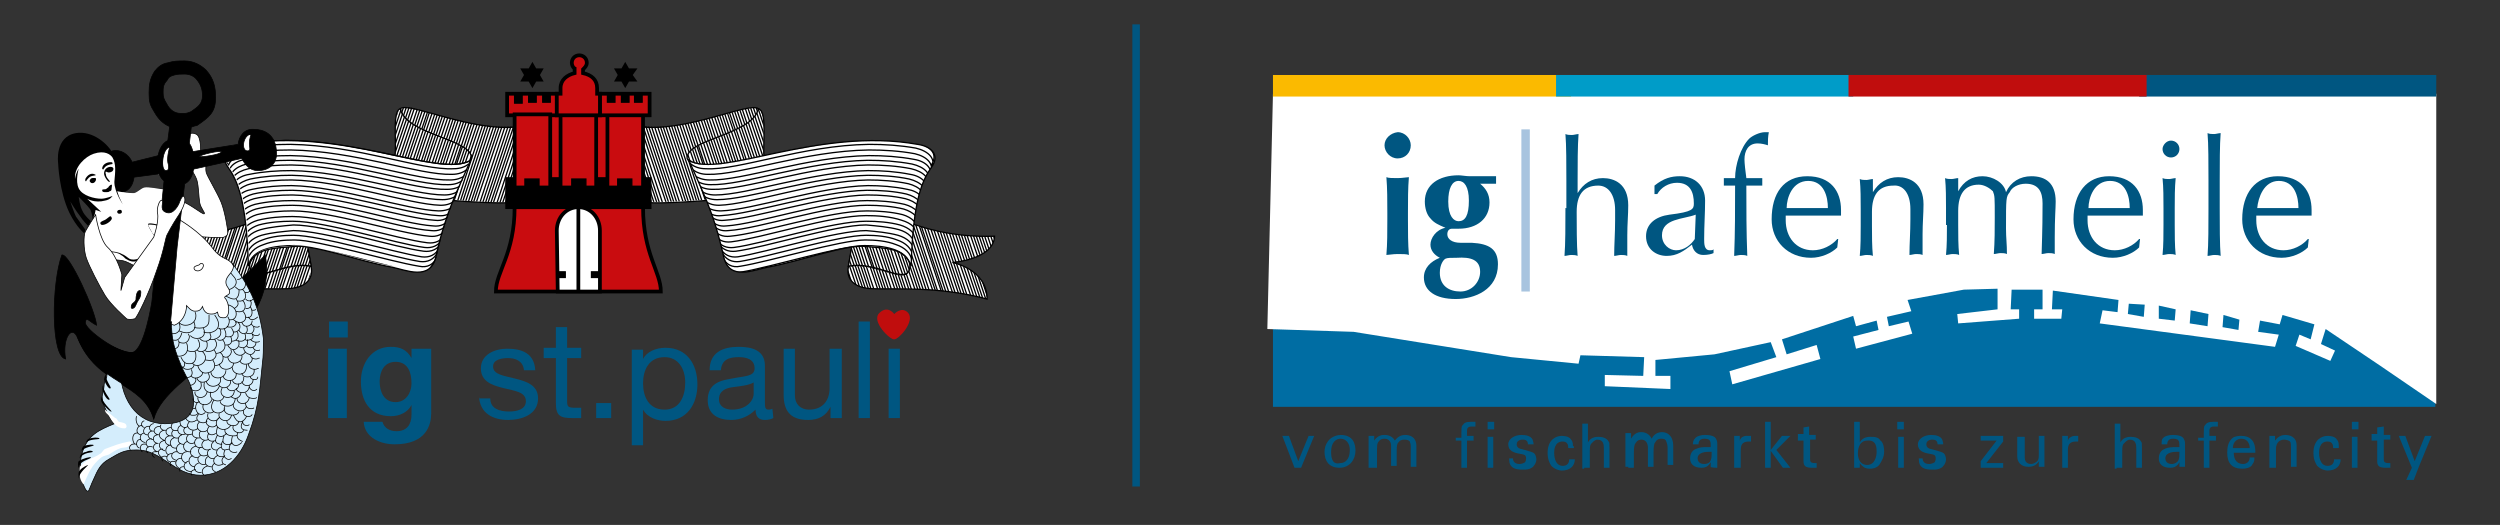 <?xml version="1.0" encoding="utf-8"?>
<!-- Generator: Adobe Illustrator 27.7.0, SVG Export Plug-In . SVG Version: 6.00 Build 0)  -->
<svg version="1.1" id="Ebene_1" xmlns="http://www.w3.org/2000/svg" xmlns:xlink="http://www.w3.org/1999/xlink" x="0px" y="0px"
	 viewBox="0 0 266.7 56" style="enable-background:new 0 0 266.7 56;" xml:space="preserve">
<rect x="0" y="0" width="266.7" height="56" fill="#333333" stroke="none"/>
<style type="text/css">
	.st0{fill:#FFFFFF;}
	
		.st1{clip-path:url(#SVGID_00000091008513852348824760000016729746689513693370_);fill:none;stroke:#000000;stroke-width:0.141;stroke-miterlimit:3.864;}
	.st2{fill:none;stroke:#000000;stroke-width:0.141;stroke-miterlimit:3.864;}
	
		.st3{clip-path:url(#SVGID_00000030471852179141954800000011419510211671982260_);fill:none;stroke:#000000;stroke-width:0.141;stroke-miterlimit:3.864;}
	
		.st4{clip-path:url(#SVGID_00000083787483916809786190000006872086106026631100_);fill:none;stroke:#000000;stroke-width:0.141;stroke-miterlimit:3.864;}
	
		.st5{clip-path:url(#SVGID_00000160890176241040691420000008230439726728496811_);fill:none;stroke:#000000;stroke-width:0.141;stroke-miterlimit:3.864;}
	
		.st6{clip-path:url(#SVGID_00000023995385220181237050000016664104056114646704_);fill:none;stroke:#000000;stroke-width:0.141;stroke-miterlimit:3.864;}
	
		.st7{clip-path:url(#SVGID_00000021838714219536055740000014639204028245419143_);fill:none;stroke:#000000;stroke-width:0.141;stroke-miterlimit:3.864;}
	
		.st8{clip-path:url(#SVGID_00000106143444636048377190000013902032819995200645_);fill:none;stroke:#000000;stroke-width:0.141;stroke-miterlimit:3.864;}
	
		.st9{clip-path:url(#SVGID_00000153677970555989359150000002568635449035553720_);fill:none;stroke:#000000;stroke-width:0.141;stroke-miterlimit:3.864;}
	
		.st10{clip-path:url(#SVGID_00000130628793337938013920000012245315275901767847_);fill:none;stroke:#000000;stroke-width:0.141;stroke-miterlimit:3.864;}
	
		.st11{clip-path:url(#SVGID_00000098931138781181309190000005691069256076098224_);fill:none;stroke:#000000;stroke-width:0.141;stroke-miterlimit:3.864;}
	.st12{fill:#C90C0F;}
	.st13{fill:none;stroke:#000000;stroke-width:0.4;stroke-miterlimit:3.864;}
	.st14{fill:none;stroke:#000000;stroke-width:7.900000e-02;stroke-miterlimit:3.864;}
	.st15{fill:#D4EDFC;}
	.st16{fill:#C00D0D;}
	.st17{fill:#005681;}
	.st18{fill:#006DA3;}
	.st19{fill:#A8C4DF;}
	.st20{fill:#FBBA00;}
	.st21{fill:#009CC8;}
</style>
<g>
	<g>
		<path class="st0" d="M91.9,20.9c0,0-1.2,6.4-1.4,7.6c-0.2,1,0.3,2.2,2.5,2.3c2.6,0.1,7-0.3,12.3,1.1c0-3.2-3.7-3.9-3.7-3.9
			s4.4-0.3,4.5-2.8C97,25.5,91.9,20.9,91.9,20.9"/>
	</g>
	<g>
		<g>
			<defs>
				<path id="SVGID_1_" d="M90.5,28.5c-0.2,1,0.3,2.2,2.5,2.3c0.5,0,1,0,1.6,0c2.6,0,6.4,0,10.7,1.1c0-3.2-3.7-3.9-3.7-3.9
					s4.4-0.3,4.5-2.8c-9.2,0.3-14.2-4.3-14.2-4.3S90.7,27.3,90.5,28.5"/>
			</defs>
			<clipPath id="SVGID_00000053525393817515283240000006338019565016416401_">
				<use xlink:href="#SVGID_1_"  style="overflow:visible;"/>
			</clipPath>
			
				<path style="clip-path:url(#SVGID_00000053525393817515283240000006338019565016416401_);fill:none;stroke:#000000;stroke-width:0.141;stroke-miterlimit:3.864;" d="
				M86.9,21.8l3.8,11.3 M87.2,21.8L91,33.2 M87.5,21.8l3.8,11.4 M87.8,21.8l3.8,11.5 M88.1,21.8l3.8,11.5 M88.4,21.8l3.9,11.5
				 M88.7,21.7l3.9,11.6 M89,21.7l3.9,11.6 M89.3,21.7l3.9,11.7 M89.6,21.7l3.9,11.7 M89.9,21.7l3.9,11.8 M90.2,21.7l3.9,11.8
				 M90.5,21.6l4,11.8 M90.8,21.6l4,11.9 M91.1,21.6l4,11.9 M91.4,21.6l4,12 M91.7,21.6l4,12 M92,21.5l4,12.1 M92.3,21.5l4.1,12.1
				 M92.6,21.5l4.1,12.1 M92.9,21.5L97,33.7 M93.2,21.5l4.1,12.2 M93.5,21.5l4.1,12.3 M93.8,21.4l4.1,12.3 M94.1,21.4l4.1,12.4
				 M94.4,21.4l4.2,12.4 M94.7,21.4l4.2,12.4 M95,21.4l4.2,12.5 M95.3,21.4l4.2,12.5 M95.6,21.3l4.2,12.6 M95.9,21.3l4.2,12.6
				 M96.2,21.3l4.3,12.6 M96.5,21.3l4.3,12.7 M96.8,21.3L101,34 M97.1,21.2l4.3,12.8 M97.3,21.2l4.3,12.8 M97.6,21.2l4.3,12.9
				 M97.9,21.2l4.3,12.9 M98.2,21.2l4.4,12.9 M98.5,21.2l4.4,13 M98.8,21.1l4.4,13 M99.1,21.1l4.4,13.1 M99.4,21.1l4.4,13.1
				 M99.7,21.1l4.4,13.2 M100,21.1l4.5,13.2 M100.3,21.1l4.5,13.2 M100.6,21l4.5,13.3 M100.9,21l4.5,13.3 M101.2,21l4.5,13.4
				 M101.5,21l4.5,13.4 M101.8,21l4.5,13.5 M102.1,20.9l4.6,13.5 M102.4,20.9l4.6,13.5 M102.7,20.9l4.6,13.6 M103,20.9l4.6,13.6
				 M103.3,20.9l4.6,13.7 M103.6,20.9l4.6,13.7 M103.9,20.8l4.6,13.8 M104.2,20.8l4.7,13.8 M104.5,20.8l4.7,13.8 M104.8,20.8
				l4.7,13.9 M105.1,20.8l4.7,13.9"/>
		</g>
	</g>
	<g>
		<path class="st2" d="M91.9,20.9c0,0-1.2,6.4-1.4,7.6c-0.2,1,0.3,2.2,2.5,2.3c2.6,0.1,7-0.3,12.3,1.1c0-3.2-3.7-3.9-3.7-3.9
			s4.4-0.3,4.5-2.8C97,25.5,91.9,20.9,91.9,20.9z"/>
	</g>
	<g>
		<path class="st0" d="M90.5,28.4c2.8-0.6,6,1.9,6.5,0.4s-1.8-2.5-3.1-2.6c-1.3-0.1-3-0.1-3-0.1L90.5,28.4z"/>
	</g>
	<g>
		<g>
			<defs>
				<path id="SVGID_00000169527820786547409540000011395213862492220066_" d="M90.9,26.2l-0.4,2.3c1.2-0.3,2.5,0.1,3.6,0.4
					c1.4,0.4,2.6,0.9,2.9,0c0.5-1.5-1.8-2.5-3.1-2.6c-0.8-0.1-1.7-0.1-2.4-0.1C91.2,26.2,90.9,26.2,90.9,26.2"/>
			</defs>
			<clipPath id="SVGID_00000087390927847842600220000015832032193668332674_">
				<use xlink:href="#SVGID_00000169527820786547409540000011395213862492220066_"  style="overflow:visible;"/>
			</clipPath>
			
				<path style="clip-path:url(#SVGID_00000087390927847842600220000015832032193668332674_);fill:none;stroke:#000000;stroke-width:0.141;stroke-miterlimit:3.864;" d="
				M86.5,21l4.3,12.8 M86.8,20.9l4.3,12.8 M87.1,20.9l4.3,12.9 M87.4,20.9l4.3,12.9 M87.7,20.9L92,33.8 M88,20.9l4.4,13 M88.3,20.9
				l4.4,13 M88.6,20.8L93,33.9 M88.9,20.8l4.4,13.1 M89.2,20.8L93.6,34 M89.5,20.8L93.9,34 M89.8,20.8L94.2,34 M90.1,20.7L94.5,34
				 M90.4,20.7L94.9,34 M90.6,20.7l4.5,13.4 M90.9,20.7l4.5,13.4 M91.2,20.7l4.5,13.5 M91.5,20.7l4.6,13.5 M91.8,20.6l4.6,13.5
				 M92.1,20.6l4.6,13.6 M92.4,20.6L97,34.2 M92.7,20.6l4.6,13.7 M93,20.6l4.6,13.7 M93.3,20.5L98,34.3 M93.6,20.5l4.7,13.8
				 M93.9,20.5l4.7,13.8 M94.2,20.5l4.7,13.9 M94.5,20.5l4.7,13.9"/>
		</g>
	</g>
	<g>
		<path class="st2" d="M90.5,28.4c2.8-0.6,6,1.9,6.5,0.4s-1.8-2.5-3.1-2.6c-1.3-0.1-3-0.1-3-0.1L90.5,28.4z"/>
		<path class="st0" d="M80.9,11.6c-0.9-0.8-7.8,2.6-12.7,1.9c-0.7,1.4-0.8,7.2-0.1,7.9c0.7,0.6,8.3-0.1,8.3-0.1S82.3,12.7,80.9,11.6
			"/>
	</g>
	<g>
		<g>
			<defs>
				<path id="SVGID_00000137821819538762936080000013322951873906848911_" d="M76.1,12.5c-2.4,0.7-5.4,1.3-7.8,0.9
					c-0.7,1.4-0.8,7.2-0.1,7.9c0.7,0.6,8.3-0.1,8.3-0.1s5.8-8.5,4.5-9.6c-0.1-0.1-0.3-0.1-0.5-0.1C79.7,11.5,78,12,76.1,12.5"/>
			</defs>
			<clipPath id="SVGID_00000064354795719576649620000000346376142200203928_">
				<use xlink:href="#SVGID_00000137821819538762936080000013322951873906848911_"  style="overflow:visible;"/>
			</clipPath>
			
				<path style="clip-path:url(#SVGID_00000064354795719576649620000000346376142200203928_);fill:none;stroke:#000000;stroke-width:0.141;stroke-miterlimit:3.864;" d="
				M63.8,11l3.8,11.3 M64.1,11l3.8,11.4 M64.4,11l3.8,11.4 M64.7,11l3.8,11.5 M65,11l3.8,11.5 M65.3,11l3.9,11.5 M65.6,10.9
				l3.9,11.6 M65.9,10.9l3.9,11.6 M66.2,10.9l3.9,11.7 M66.5,10.9l3.9,11.7 M66.8,10.9l3.9,11.8 M67.1,10.8L71,22.6 M67.4,10.8
				l4,11.8 M67.7,10.8l4,11.9 M68,10.8l4,11.9 M68.3,10.8l4,12 M68.6,10.8l4,12 M68.9,10.7l4,12.1 M69.2,10.7l4.1,12.1 M69.5,10.7
				l4.1,12.1 M69.8,10.7l4.1,12.2 M70.1,10.7l4.1,12.2 M70.4,10.6l4.1,12.3 M70.7,10.6l4.1,12.3 M71,10.6L75.1,23 M71.3,10.6
				L75.4,23 M71.6,10.6L75.8,23 M71.9,10.6L76.1,23 M72.2,10.5L76.4,23 M72.5,10.5l4.2,12.6 M72.8,10.5L77,23.1 M73.1,10.5l4.3,12.6
				 M73.4,10.5l4.3,12.7 M73.7,10.5L78,23.2 M74,10.4l4.3,12.8 M74.3,10.4l4.3,12.8 M74.6,10.4l4.3,12.9 M74.9,10.4l4.3,12.9
				 M75.2,10.4l4.4,12.9 M75.5,10.3l4.4,13 M75.8,10.3l4.4,13 M76.1,10.3l4.4,13.1 M76.4,10.3l4.4,13.1 M76.7,10.3l4.4,13.2
				 M77,10.3l4.5,13.2 M77.2,10.2l4.5,13.2 M77.5,10.2L82,23.5 M77.8,10.2l4.5,13.3 M78.1,10.2l4.5,13.4 M78.4,10.2L83,23.6
				 M78.7,10.2l4.5,13.5 M79,10.1l4.6,13.5 M79.3,10.1l4.6,13.5 M79.6,10.1l4.6,13.6 M79.9,10.1l4.6,13.6 M80.2,10.1l4.6,13.7
				 M80.5,10l4.6,13.7 M80.8,10l4.6,13.8 M81.1,10l4.7,13.8"/>
		</g>
	</g>
	<g>
		<path class="st2" d="M80.9,11.6c-0.9-0.8-7.8,2.6-12.7,1.9c-0.7,1.4-0.8,7.2-0.1,7.9c0.7,0.6,8.3-0.1,8.3-0.1S82.3,12.7,80.9,11.6
			z"/>
		<path class="st0" d="M80.9,11.6c-0.6,2.8-7.7,3.2-7.6,5.3c1.3,2.4,8.6,1.2,8.3,0.4C81.2,16.1,82,11.9,80.9,11.6"/>
	</g>
	<g>
		<g>
			<defs>
				<path id="SVGID_00000023270879544528263410000006658387728771654017_" d="M73.3,16.9c1.3,2.4,8.6,1.2,8.3,0.4
					c-0.5-1.2,0.4-5.5-0.7-5.7C80.4,14.4,73.3,14.8,73.3,16.9"/>
			</defs>
			<clipPath id="SVGID_00000163764177827832694520000012823974002644291759_">
				<use xlink:href="#SVGID_00000023270879544528263410000006658387728771654017_"  style="overflow:visible;"/>
			</clipPath>
			
				<path style="clip-path:url(#SVGID_00000163764177827832694520000012823974002644291759_);fill:none;stroke:#000000;stroke-width:0.141;stroke-miterlimit:3.864;" d="
				M69.5,9.4l4,11.8 M69.8,9.3l4,11.9 M70.1,9.3l4,11.9 M70.4,9.3l4,12 M70.7,9.3l4,12 M71,9.3l4,12.1 M71.3,9.2l4.1,12.1 M71.6,9.2
				l4.1,12.1 M71.9,9.2L76,21.4 M72.2,9.2l4.1,12.2 M72.4,9.2l4.1,12.3 M72.7,9.2l4.1,12.3 M73,9.1l4.1,12.3 M73.3,9.1l4.2,12.4
				 M73.6,9.1l4.2,12.4 M73.9,9.1l4.2,12.5 M74.2,9.1l4.2,12.5 M74.5,9l4.2,12.6 M74.8,9L79,21.6 M75.1,9l4.3,12.6 M75.4,9l4.3,12.7
				 M75.7,9L80,21.7 M76,9l4.3,12.8 M76.3,8.9l4.3,12.8 M76.6,8.9L81,21.8 M76.9,8.9l4.3,12.9 M77.2,8.9l4.4,12.9 M77.5,8.9l4.4,13
				 M77.8,8.9l4.4,13 M78.1,8.8l4.4,13.1 M78.4,8.8l4.4,13.1 M78.7,8.8L83.2,22 M79,8.8L83.5,22 M79.3,8.8L83.8,22 M79.6,8.7
				L84.1,22 M79.9,8.7L84.4,22 M80.2,8.7l4.5,13.4 M80.5,8.7L85,22.1 M80.8,8.7l4.5,13.5 M81.1,8.7l4.6,13.5 M81.4,8.6L86,22.2
				 M81.7,8.6l4.6,13.6"/>
		</g>
	</g>
	<g>
		<path class="st2" d="M80.9,11.6c-0.6,2.8-7.7,3.2-7.6,5.3c1.3,2.4,8.6,1.2,8.3,0.4C81.2,16.1,82,11.9,80.9,11.6z"/>
		<path class="st0" d="M73.5,17.1c1.3,3.1,2.6,5.3,3.7,10.3c0.6,2.6,3.2,1.4,4.7,1.1c3.4-0.6,8.5-2.5,10.5-2.2
			c2,0.2,4.2,0.1,4.8,2.1c0.2-7.1,1.2-9.2,2.2-10.6c0.9-1.3-0.1-2.2-1.5-2.4C87.3,13.5,76.8,19.1,73.5,17.1"/>
	</g>
	<g>
		<g>
			<defs>
				<path id="SVGID_00000026143535050394493890000002820017504221542040_" d="M83.2,16.3c-4.5,0.9-8,1.9-9.7,0.8
					c1.3,3.1,2.6,5.3,3.7,10.3c0.6,2.6,3.2,1.4,4.7,1.1c3.4-0.6,8.5-2.5,10.5-2.2c2,0.2,4.2,0.1,4.8,2.1c0.2-7.1,1.2-9.2,2.2-10.6
					c0.9-1.3-0.1-2.2-1.5-2.4c-1.5-0.2-3-0.4-4.4-0.4C89.7,15,86.3,15.6,83.2,16.3"/>
			</defs>
			<clipPath id="SVGID_00000116921131209252882140000011069885167485164719_">
				<use xlink:href="#SVGID_00000026143535050394493890000002820017504221542040_"  style="overflow:visible;"/>
			</clipPath>
			
				<path style="clip-path:url(#SVGID_00000116921131209252882140000011069885167485164719_);fill:none;stroke:#000000;stroke-width:0.141;stroke-miterlimit:3.864;" d="
				M97.1,28.4c-0.3-1.9-2.9-2.2-4.9-2.2c-2.4,0-10,2.3-13,2.8c-0.9,0.2-1.6-0.2-1.9-1.1 M97.3,27.9c-0.1-0.9-0.8-1.5-1.7-1.8
				c-1-0.4-2.2-0.5-3.3-0.5c-2.6,0-10.2,2.3-13.3,2.8c-0.9,0.2-1.6-0.2-1.9-1 M97.4,27.4c-0.1-0.9-0.8-1.5-1.7-1.8
				c-1-0.4-2.3-0.5-3.3-0.5c-2.9,0-10.4,2.3-13.5,2.8c-0.8,0.1-1.5-0.2-1.9-1 M97.5,26.9c0-0.9-0.7-1.5-1.7-1.8
				c-1.1-0.3-2.3-0.4-3.4-0.5c-3.1,0-10.6,2.3-13.7,2.8c-0.8,0.1-1.5-0.2-1.9-1 M97.6,26.4c0-1-0.7-1.6-1.7-1.9
				c-1.1-0.3-2.4-0.4-3.5-0.5c-3.3,0-10.8,2.4-13.9,2.8c-0.8,0.1-1.5-0.2-1.9-0.9 M97.7,25.9c0.1-1-0.7-1.6-1.7-1.9
				c-1.1-0.3-2.4-0.4-3.6-0.4c-3.6,0-11,2.4-14.1,2.8c-0.8,0.1-1.5-0.2-1.9-0.9 M97.8,25.4c0.2-1-0.6-1.6-1.6-1.9
				C95,23.1,93.6,23,92.4,23c-3.8,0-11.1,2.4-14.4,2.8c-0.8,0.1-1.5-0.2-1.8-0.9 M97.9,24.9c0.2-1-0.6-1.7-1.6-2
				c-1.2-0.3-2.6-0.4-3.8-0.4c-4.1,0-11.3,2.4-14.6,2.7c-0.8,0.1-1.5-0.2-1.8-0.8 M98,24.3c0.3-1-0.6-1.7-1.6-2
				c-1.2-0.3-2.6-0.4-3.9-0.4c-4.3,0-11.5,2.5-14.8,2.7c-0.8,0.1-1.4-0.2-1.8-0.8 M98.1,23.8c0.3-1-0.5-1.7-1.6-2
				c-1.3-0.3-2.7-0.4-4-0.4c-4.5,0-11.7,2.5-15,2.7c-0.8,0.1-1.4-0.2-1.8-0.8 M98.2,23.3c0.4-1.1-0.5-1.8-1.6-2.1
				c-1.3-0.3-2.7-0.4-4.1-0.4c-4.8,0.1-11.9,2.5-15.2,2.7c-0.8,0.1-1.4-0.2-1.8-0.8 M98.3,22.8c0.4-1.1-0.5-1.8-1.6-2.1
				c-1.3-0.3-2.8-0.4-4.2-0.4c-5,0.1-12.1,2.5-15.5,2.7c-0.8,0.1-1.4-0.2-1.8-0.7 M98.4,22.3c0.5-1.1-0.4-1.9-1.6-2.1
				c-1.4-0.3-2.9-0.4-4.2-0.4c-5.2,0.1-12.3,2.6-15.7,2.7c-0.7,0-1.4-0.2-1.8-0.7 M98.5,21.8c0.5-1.1-0.4-1.9-1.6-2.2
				c-1.4-0.3-2.9-0.4-4.3-0.4c-5.5,0.1-12.5,2.6-15.9,2.7c-0.7,0-1.3-0.2-1.7-0.7 M98.6,21.3c0.6-1.1-0.4-1.9-1.6-2.2
				c-1.4-0.3-3-0.4-4.4-0.4c-5.7,0.1-12.7,2.6-16.1,2.6c-0.7,0-1.3-0.2-1.7-0.6 M98.7,20.8c0.6-1.1-0.3-2-1.6-2.2
				c-1.5-0.3-3-0.4-4.5-0.4c-5.9,0.1-12.9,2.6-16.3,2.6c-0.7,0-1.3-0.2-1.7-0.6 M98.8,20.3c0.7-1.2-0.3-2-1.6-2.3
				c-1.5-0.3-3.1-0.4-4.6-0.4c-6.2,0.1-13.1,2.7-16.6,2.6c-0.7,0-1.3-0.2-1.7-0.6 M98.9,19.8c0.7-1.2-0.3-2-1.6-2.3
				c-1.6-0.3-3.2-0.4-4.7-0.4c-6.4,0.1-13.3,2.7-16.8,2.6c-0.7,0-1.3-0.2-1.7-0.6 M99,19.3c0.8-1.2-0.2-2.1-1.5-2.3
				c-1.6-0.3-3.2-0.4-4.8-0.4c-6.6,0.1-13.5,2.7-17,2.6c-0.7,0-1.2-0.2-1.7-0.5 M99.1,18.8c0.8-1.2-0.2-2.1-1.5-2.4
				C96,16.1,94.3,16,92.7,16c-6.9,0.1-13.7,2.7-17.2,2.6c-0.7,0-1.2-0.2-1.6-0.5 M99.2,18.2c0.9-1.2-0.2-2.1-1.5-2.4
				c-1.7-0.3-3.3-0.4-5-0.4c-7.1,0.1-13.9,2.8-17.4,2.6c-0.7,0-1.2-0.2-1.6-0.5 M99.3,17.7c0.9-1.3-0.1-2.2-1.5-2.4
				c-10.5-1.8-21,3.8-24.3,1.8"/>
		</g>
	</g>
	<g>
		<path class="st2" d="M73.5,17.1c1.3,3.1,2.6,5.3,3.7,10.3c0.6,2.6,3.2,1.4,4.7,1.1c3.4-0.6,8.5-2.5,10.5-2.2
			c2,0.2,4.2,0.1,4.8,2.1c0.2-7.1,1.2-9.2,2.2-10.6c0.9-1.3-0.1-2.2-1.5-2.4C87.3,13.5,76.8,19.1,73.5,17.1z"/>
		<path class="st0" d="M31.8,20.9c0,0,1.2,6.4,1.4,7.6c0.2,1-0.3,2.2-2.5,2.3c-2.6,0.1-7-0.3-12.3,1.1c0-3.2,3.7-3.9,3.7-3.9
			s-4.4-0.3-4.5-2.8C26.7,25.5,31.8,20.9,31.8,20.9"/>
	</g>
	<g>
		<g>
			<defs>
				<path id="SVGID_00000109018605184264442650000008719562778501727663_" d="M17.5,25.2C17.6,27.7,22,28,22,28s-3.7,0.7-3.7,3.9
					c4.4-1.1,8.1-1.1,10.7-1.1c0.6,0,1.1,0,1.6,0c2.2,0,2.7-1.2,2.5-2.3c-0.2-1.2-1.4-7.6-1.4-7.6S26.7,25.5,17.5,25.2"/>
			</defs>
			<clipPath id="SVGID_00000129202407100483191090000016052359861767131790_">
				<use xlink:href="#SVGID_00000109018605184264442650000008719562778501727663_"  style="overflow:visible;"/>
			</clipPath>
			
				<path style="clip-path:url(#SVGID_00000129202407100483191090000016052359861767131790_);fill:none;stroke:#000000;stroke-width:0.141;stroke-miterlimit:3.864;" d="
				M36.8,21.8L33,33.2 M36.5,21.8l-3.8,11.4 M36.2,21.8l-3.8,11.4 M35.9,21.8l-3.8,11.5 M35.6,21.8l-3.8,11.5 M35.3,21.8l-3.9,11.5
				 M35,21.7l-3.9,11.6 M34.7,21.7l-3.9,11.6 M34.4,21.7l-3.9,11.7 M34.1,21.7l-3.9,11.7 M33.8,21.7l-3.9,11.8 M33.5,21.7l-3.9,11.8
				 M33.2,21.6l-4,11.8 M32.9,21.6l-4,11.9 M32.6,21.6l-4,11.9 M32.3,21.6l-4,12 M32,21.6l-4,12 M31.7,21.5l-4,12.1 M31.4,21.5
				l-4.1,12.1 M31.1,21.5L27,33.6 M30.8,21.5l-4.1,12.2 M30.5,21.5l-4.1,12.2 M30.2,21.5l-4.1,12.3 M29.9,21.4l-4.1,12.3 M29.6,21.4
				l-4.1,12.3 M29.3,21.4l-4.2,12.4 M29,21.4l-4.2,12.4 M28.7,21.4l-4.2,12.5 M28.4,21.4l-4.2,12.5 M28.1,21.3l-4.2,12.6 M27.8,21.3
				l-4.2,12.6 M27.5,21.3l-4.3,12.6 M27.2,21.3L23,34 M26.9,21.3L22.7,34 M26.6,21.2L22.3,34 M26.3,21.2L22,34 M26.1,21.2l-4.3,12.9
				 M25.8,21.2l-4.3,12.9 M25.5,21.2l-4.4,12.9 M25.2,21.2l-4.4,13 M24.9,21.1l-4.4,13 M24.6,21.1l-4.4,13.1 M24.3,21.1l-4.4,13.1
				 M24,21.1l-4.4,13.2 M23.7,21.1l-4.5,13.2 M23.4,21l-4.5,13.2 M23.1,21l-4.5,13.3 M22.8,21l-4.5,13.3 M22.5,21L18,34.4 M22.2,21
				l-4.5,13.4 M21.9,21l-4.5,13.5 M21.6,20.9L17,34.4 M21.3,20.9l-4.6,13.5 M21,20.9l-4.6,13.6 M20.7,20.9l-4.6,13.6 M20.4,20.9
				l-4.6,13.7 M20.1,20.9l-4.6,13.7 M19.8,20.8l-4.6,13.8 M19.5,20.8l-4.7,13.8 M19.2,20.8l-4.7,13.8 M18.9,20.8l-4.7,13.9
				 M18.6,20.8l-4.7,13.9"/>
		</g>
	</g>
	<g>
		<path class="st2" d="M31.8,20.9c0,0,1.2,6.4,1.4,7.6c0.2,1-0.3,2.2-2.5,2.3c-2.6,0.1-7-0.3-12.3,1.1c0-3.2,3.7-3.9,3.7-3.9
			s-4.4-0.3-4.5-2.8C26.7,25.5,31.8,20.9,31.8,20.9z"/>
		<path class="st0" d="M33.2,28.4c-2.8-0.6-6,1.9-6.5,0.4s1.8-2.5,3.1-2.6c1.3-0.1,3-0.1,3-0.1L33.2,28.4z"/>
	</g>
	<g>
		<g>
			<defs>
				<path id="SVGID_00000018956592486514966820000016763081581091215548_" d="M29.8,26.3c-1.3,0.1-3.6,1.1-3.1,2.6
					c0.3,0.8,1.4,0.4,2.9,0c1.1-0.3,2.4-0.7,3.6-0.4l-0.4-2.3c0,0-0.3,0-0.7,0C31.5,26.2,30.5,26.2,29.8,26.3"/>
			</defs>
			<clipPath id="SVGID_00000134242517003814109020000005775466308930806170_">
				<use xlink:href="#SVGID_00000018956592486514966820000016763081581091215548_"  style="overflow:visible;"/>
			</clipPath>
			
				<path style="clip-path:url(#SVGID_00000134242517003814109020000005775466308930806170_);fill:none;stroke:#000000;stroke-width:0.141;stroke-miterlimit:3.864;" d="
				M37.2,21l-4.3,12.8 M36.9,20.9l-4.3,12.8 M36.6,20.9l-4.3,12.9 M36.3,20.9L32,33.8 M36,20.9l-4.4,12.9 M35.7,20.9l-4.4,13
				 M35.4,20.9l-4.4,13 M35.1,20.8l-4.4,13.1 M34.8,20.8l-4.4,13.1 M34.5,20.8L30.1,34 M34.2,20.8L29.8,34 M33.9,20.8L29.5,34
				 M33.6,20.7L29.2,34 M33.3,20.7L28.8,34 M33,20.7l-4.5,13.4 M32.7,20.7l-4.5,13.4 M32.5,20.7L28,34.2 M32.2,20.7l-4.6,13.5
				 M31.9,20.6l-4.6,13.5 M31.6,20.6L27,34.2 M31.3,20.6l-4.6,13.6 M31,20.6l-4.6,13.7 M30.7,20.6L26,34.3 M30.4,20.6l-4.6,13.8
				 M30.1,20.5l-4.7,13.8 M29.8,20.5l-4.7,13.8 M29.5,20.5l-4.7,13.9 M29.2,20.5l-4.7,13.9"/>
		</g>
	</g>
	<g>
		<path class="st2" d="M33.2,28.4c-2.8-0.6-6,1.9-6.5,0.4s1.8-2.5,3.1-2.6c1.3-0.1,3-0.1,3-0.1L33.2,28.4z"/>
		<path class="st0" d="M42.7,11.6c0.9-0.8,7.8,2.6,12.7,1.9c0.7,1.4,0.8,7.2,0.1,7.9c-0.7,0.6-8.3-0.1-8.3-0.1S41.4,12.7,42.7,11.6"
			/>
	</g>
	<g>
		<g>
			<defs>
				<path id="SVGID_00000123415137396855038350000016062363077491772351_" d="M42.7,11.6c-1.4,1.1,4.5,9.6,4.5,9.6s7.7,0.8,8.3,0.1
					c0.7-0.6,0.6-6.5-0.1-7.9c-2.4,0.4-5.4-0.3-7.8-0.9c-2-0.5-3.6-1.1-4.4-1.1C43,11.5,42.8,11.5,42.7,11.6"/>
			</defs>
			<clipPath id="SVGID_00000147925670186758968060000008853744593208462765_">
				<use xlink:href="#SVGID_00000123415137396855038350000016062363077491772351_"  style="overflow:visible;"/>
			</clipPath>
			
				<path style="clip-path:url(#SVGID_00000147925670186758968060000008853744593208462765_);fill:none;stroke:#000000;stroke-width:0.141;stroke-miterlimit:3.864;" d="
				M59.9,11l-3.8,11.3 M59.6,11l-3.8,11.4 M59.3,11l-3.8,11.4 M59,11l-3.8,11.5 M58.7,11l-3.8,11.5 M58.4,10.9l-3.9,11.5 M58.1,10.9
				l-3.9,11.6 M57.8,10.9l-3.9,11.6 M57.5,10.9l-3.9,11.7 M57.2,10.9l-3.9,11.7 M56.9,10.9L53,22.6 M56.6,10.8l-3.9,11.8 M56.3,10.8
				l-4,11.8 M56,10.8l-4,11.9 M55.7,10.8l-4,11.9 M55.4,10.8l-4,12 M55.1,10.8l-4,12 M54.8,10.7l-4,12.1 M54.5,10.7l-4.1,12.1
				 M54.2,10.7l-4.1,12.1 M53.9,10.7l-4.1,12.2 M53.6,10.7l-4.1,12.2 M53.3,10.6l-4.1,12.3 M53,10.6l-4.1,12.3 M52.7,10.6L48.6,23
				 M52.4,10.6L48.3,23 M52.1,10.6L47.9,23 M51.8,10.6L47.6,23 M51.5,10.5L47.3,23 M51.2,10.5L47,23.1 M50.9,10.5l-4.2,12.6
				 M50.6,10.5l-4.3,12.6 M50.3,10.5L46,23.2 M50,10.5l-4.3,12.7 M49.7,10.4l-4.3,12.8 M49.4,10.4l-4.3,12.8 M49.1,10.4l-4.3,12.9
				 M48.8,10.4l-4.3,12.9 M48.5,10.4l-4.4,12.9 M48.2,10.3l-4.4,13 M47.9,10.3l-4.4,13 M47.6,10.3l-4.4,13.1 M47.3,10.3l-4.4,13.1
				 M47,10.3l-4.4,13.2 M46.7,10.3l-4.5,13.2 M46.4,10.2L42,23.5 M46.2,10.2l-4.5,13.3 M45.9,10.2l-4.5,13.3 M45.6,10.2L41,23.6
				 M45.3,10.2l-4.5,13.4 M45,10.2l-4.5,13.5 M44.7,10.1l-4.6,13.5 M44.4,10.1l-4.6,13.5 M44.1,10.1l-4.6,13.6 M43.8,10.1l-4.6,13.6
				 M43.5,10.1l-4.6,13.7 M43.2,10l-4.6,13.7 M42.9,10l-4.6,13.8 M42.6,10l-4.7,13.8"/>
		</g>
	</g>
	<g>
		<path class="st2" d="M42.7,11.6c0.9-0.8,7.8,2.6,12.7,1.9c0.7,1.4,0.8,7.2,0.1,7.9c-0.7,0.6-8.3-0.1-8.3-0.1S41.4,12.7,42.7,11.6z
			"/>
		<path class="st0" d="M42.7,11.6c0.6,2.8,7.7,3.2,7.6,5.3c-1.3,2.4-8.6,1.2-8.3,0.4C42.5,16.1,41.7,11.9,42.7,11.6"/>
	</g>
	<g>
		<g>
			<defs>
				<path id="SVGID_00000106138853576994772880000012277545796263770004_" d="M42.1,17.3c-0.3,0.8,7,2,8.3-0.4c0-2.1-7-2.5-7.6-5.3
					C41.7,11.9,42.5,16.1,42.1,17.3"/>
			</defs>
			<clipPath id="SVGID_00000029765254380660434050000017319634199971145359_">
				<use xlink:href="#SVGID_00000106138853576994772880000012277545796263770004_"  style="overflow:visible;"/>
			</clipPath>
			
				<path style="clip-path:url(#SVGID_00000029765254380660434050000017319634199971145359_);fill:none;stroke:#000000;stroke-width:0.141;stroke-miterlimit:3.864;" d="
				M54.2,9.3l-4,11.8 M53.9,9.3l-4,11.9 M53.6,9.3l-4,11.9 M53.3,9.3l-4,12 M53,9.3l-4,12 M52.7,9.3l-4,12.1 M52.4,9.2l-4.1,12.1
				 M52.1,9.2L48,21.3 M51.8,9.2l-4.1,12.2 M51.5,9.2l-4.1,12.2 M51.3,9.2l-4.1,12.3 M51,9.2l-4.1,12.3 M50.7,9.1l-4.1,12.4
				 M50.4,9.1l-4.2,12.4 M50.1,9.1l-4.2,12.4 M49.8,9.1l-4.2,12.5 M49.5,9.1l-4.2,12.5 M49.2,9L45,21.6 M48.9,9l-4.2,12.6 M48.6,9
				l-4.3,12.6 M48.3,9L44,21.7 M48,9l-4.3,12.7 M47.7,9l-4.3,12.8 M47.4,8.9l-4.3,12.8 M47.1,8.9l-4.3,12.9 M46.8,8.9l-4.3,12.9
				 M46.5,8.9l-4.4,12.9 M46.2,8.9l-4.4,13 M45.9,8.9l-4.4,13 M45.6,8.8l-4.4,13.1 M45.3,8.8l-4.4,13.1 M45,8.8L40.5,22 M44.7,8.8
				L40.2,22 M44.4,8.8L39.9,22 M44.1,8.7L39.6,22 M43.8,8.7L39.3,22 M43.5,8.7L39,22.1 M43.2,8.7l-4.5,13.4 M42.9,8.7l-4.5,13.5
				 M42.6,8.7L38,22.2 M42.3,8.6l-4.6,13.5 M42,8.6l-4.6,13.6"/>
		</g>
	</g>
	<g>
		<path class="st2" d="M42.7,11.6c0.6,2.8,7.7,3.2,7.6,5.3c-1.3,2.4-8.6,1.2-8.3,0.4C42.5,16.1,41.7,11.9,42.7,11.6z"/>
		<path class="st0" d="M50.2,17.1c-1.3,3.1-2.6,5.3-3.7,10.3c-0.6,2.6-3.2,1.4-4.7,1.1c-3.4-0.6-8.5-2.5-10.5-2.2
			c-2,0.2-4.2,0.1-4.8,2.1c-0.2-7.1-1.2-9.2-2.2-10.6c-0.9-1.3,0.1-2.2,1.5-2.4C36.4,13.5,46.9,19.1,50.2,17.1"/>
	</g>
	<g>
		<g>
			<defs>
				<path id="SVGID_00000026162892931220257340000002111798767478373793_" d="M25.9,15.3c-1.4,0.2-2.5,1.2-1.5,2.4
					c1,1.4,2.1,3.5,2.2,10.6c0.5-2,2.8-1.9,4.8-2.1s7.1,1.6,10.5,2.2c1.4,0.2,4.1,1.5,4.7-1.1c1.1-4.9,2.4-7.1,3.7-10.3
					c-1.7,1.1-5.3,0.1-9.7-0.8c-3.1-0.6-6.6-1.3-10.2-1.3C28.9,15,27.4,15.1,25.9,15.3"/>
			</defs>
			<clipPath id="SVGID_00000048501401041329025170000008558059138805004964_">
				<use xlink:href="#SVGID_00000026162892931220257340000002111798767478373793_"  style="overflow:visible;"/>
			</clipPath>
			
				<path style="clip-path:url(#SVGID_00000048501401041329025170000008558059138805004964_);fill:none;stroke:#000000;stroke-width:0.141;stroke-miterlimit:3.864;" d="
				M26.5,28.4c0.3-1.9,2.9-2.2,4.9-2.2c2.4,0,10,2.3,13,2.8c0.9,0.2,1.6-0.2,1.9-1.1 M26.4,27.9c0.1-0.9,0.8-1.5,1.7-1.8
				c1-0.4,2.2-0.5,3.3-0.5c2.6,0,10.2,2.3,13.3,2.8c0.9,0.2,1.6-0.2,1.9-1 M26.3,27.4c0.1-0.9,0.8-1.5,1.7-1.8
				c1-0.4,2.3-0.5,3.3-0.5c2.9,0,10.4,2.3,13.5,2.8c0.8,0.1,1.5-0.2,1.9-1 M26.2,26.9c0-0.9,0.7-1.5,1.7-1.8
				c1.1-0.3,2.3-0.4,3.4-0.5c3.1,0,10.6,2.3,13.7,2.8c0.8,0.1,1.5-0.2,1.9-1 M26.1,26.4c-0.1-1,0.7-1.6,1.7-1.9
				c1.1-0.3,2.4-0.4,3.5-0.5c3.4,0,10.8,2.4,13.9,2.8c0.8,0.1,1.5-0.2,1.9-0.9 M26,25.9c-0.1-1,0.7-1.6,1.6-1.9
				c1.1-0.3,2.4-0.4,3.6-0.4c3.6,0,11,2.4,14.1,2.8c0.8,0.1,1.5-0.2,1.9-0.9 M25.9,25.4c-0.2-1,0.6-1.6,1.6-1.9
				c1.2-0.3,2.5-0.4,3.7-0.4c3.8,0,11.1,2.4,14.4,2.8c0.8,0.1,1.5-0.2,1.9-0.9 M25.8,24.9c-0.2-1,0.6-1.7,1.6-2
				c1.2-0.3,2.6-0.4,3.8-0.4c4.1,0,11.3,2.4,14.6,2.7c0.8,0.1,1.5-0.2,1.8-0.8 M25.7,24.3c-0.3-1,0.6-1.7,1.6-2
				c1.2-0.3,2.6-0.4,3.9-0.4c4.3,0,11.5,2.5,14.8,2.7c0.8,0.1,1.4-0.2,1.8-0.8 M25.6,23.8c-0.3-1,0.5-1.7,1.6-2
				c1.3-0.3,2.7-0.4,4-0.4c4.5,0,11.7,2.5,15,2.7c0.8,0.1,1.4-0.2,1.8-0.8 M25.5,23.3c-0.4-1.1,0.5-1.8,1.6-2.1
				c1.3-0.3,2.7-0.4,4.1-0.4c4.8,0.1,11.9,2.5,15.2,2.7c0.8,0.1,1.4-0.2,1.8-0.8 M25.4,22.8C25,21.7,25.9,21,27,20.7
				c1.3-0.3,2.8-0.4,4.2-0.4c5,0.1,12.1,2.5,15.5,2.7c0.8,0.1,1.4-0.2,1.8-0.7 M25.3,22.3c-0.5-1.1,0.4-1.9,1.6-2.1
				c1.4-0.3,2.9-0.4,4.2-0.4c5.2,0.1,12.3,2.6,15.7,2.7c0.7,0,1.4-0.2,1.8-0.7 M25.2,21.8c-0.5-1.1,0.4-1.9,1.6-2.2
				c1.4-0.3,2.9-0.4,4.3-0.4c5.5,0.1,12.5,2.6,15.9,2.7c0.7,0,1.3-0.2,1.7-0.7 M25.1,21.3c-0.6-1.1,0.4-1.9,1.6-2.2
				c1.5-0.3,3-0.4,4.4-0.4c5.7,0.1,12.7,2.6,16.1,2.6c0.7,0,1.3-0.2,1.7-0.6 M25,20.8c-0.6-1.1,0.3-2,1.6-2.2c1.5-0.3,3-0.4,4.5-0.4
				c5.9,0.1,12.9,2.6,16.3,2.6c0.7,0,1.3-0.2,1.7-0.6 M24.9,20.3c-0.7-1.2,0.3-2,1.6-2.3c1.5-0.3,3.1-0.4,4.6-0.4
				c6.2,0.1,13.1,2.7,16.6,2.6c0.7,0,1.3-0.2,1.7-0.6 M24.8,19.8c-0.7-1.2,0.3-2,1.5-2.3c1.6-0.3,3.2-0.4,4.7-0.4
				c6.4,0.1,13.3,2.7,16.8,2.6c0.7,0,1.3-0.2,1.7-0.6 M24.7,19.3c-0.8-1.2,0.2-2.1,1.5-2.3c1.6-0.3,3.2-0.4,4.8-0.4
				c6.6,0.1,13.5,2.7,17,2.6c0.7,0,1.2-0.2,1.7-0.5 M24.6,18.8c-0.8-1.2,0.2-2.1,1.5-2.4c1.6-0.3,3.3-0.4,4.9-0.4
				c6.9,0.1,13.7,2.7,17.2,2.6c0.7,0,1.2-0.2,1.6-0.5 M24.5,18.2c-0.9-1.2,0.2-2.1,1.5-2.4c1.7-0.3,3.3-0.4,5-0.4
				c7.1,0.1,13.9,2.8,17.4,2.6c0.7,0,1.2-0.2,1.6-0.5 M24.4,17.7c-0.9-1.3,0.1-2.2,1.5-2.4c10.5-1.8,21,3.8,24.3,1.8"/>
		</g>
	</g>
	<g>
		<path class="st2" d="M50.2,17.1c-1.3,3.1-2.6,5.3-3.7,10.3c-0.6,2.6-3.2,1.4-4.7,1.1c-3.4-0.6-8.5-2.5-10.5-2.2
			c-2,0.2-4.2,0.1-4.8,2.1c-0.2-7.1-1.2-9.2-2.2-10.6c-0.9-1.3,0.1-2.2,1.5-2.4C36.4,13.5,46.9,19.1,50.2,17.1z"/>
		<path class="st12" d="M54.9,22.1h13.7c0,5,1.9,6.9,1.9,9H52.9C52.9,29,54.9,27.1,54.9,22.1"/>
		<path class="st13" d="M54.9,22.1h13.7c0,5,1.9,6.9,1.9,9H52.9C52.9,29,54.9,27.1,54.9,22.1z"/>
		<rect x="62.6" y="11.5" class="st12" width="3.2" height="8.9"/>
		<rect x="57.7" y="11.7" class="st12" width="3.2" height="8.9"/>
		<rect x="54.1" y="19.1" width="15.2" height="3"/>
		<rect x="54.1" y="19.1" class="st13" width="15.2" height="3"/>
		<rect x="54.1" y="10" class="st12" width="5.3" height="2.3"/>
		<rect x="54.1" y="10" class="st13" width="5.3" height="2.3"/>
		<rect x="54.9" y="12.2" class="st12" width="3.8" height="7.8"/>
		<rect x="54.9" y="12.2" class="st13" width="3.8" height="7.8"/>
		<rect x="64.8" y="12.2" class="st12" width="3.8" height="7.8"/>
		<rect x="64.8" y="12.2" class="st13" width="3.8" height="7.8"/>
		<rect x="64" y="10" class="st12" width="5.3" height="2.3"/>
		<rect x="64" y="10" class="st13" width="5.3" height="2.3"/>
		<rect x="65.9" y="19.1" width="1.5" height="1"/>
		<rect x="65.9" y="19.1" class="st2" width="1.5" height="1"/>
		<rect x="56" y="19.1" width="1.5" height="1"/>
		<rect x="56" y="19.1" class="st2" width="1.5" height="1"/>
		<path class="st0" d="M59.4,24.6c0-1.4,1-2.5,2.3-2.5s2.3,1.1,2.3,2.5v6.5h-4.5L59.4,24.6L59.4,24.6z"/>
		<path class="st13" d="M59.4,24.6c0-1.4,1-2.5,2.3-2.5s2.3,1.1,2.3,2.5v6.5h-4.5L59.4,24.6L59.4,24.6z"/>
		<rect x="59.8" y="12.2" class="st12" width="3.8" height="7.8"/>
		<rect x="59.8" y="12.2" class="st13" width="3.8" height="7.8"/>
		<rect x="54.9" y="10" width="0.8" height="1"/>
		<rect x="54.9" y="10" class="st2" width="0.8" height="1"/>
		<rect x="56.4" y="9.9" width="0.8" height="1"/>
		<rect x="56.4" y="9.9" class="st2" width="0.8" height="1"/>
		<rect x="57.9" y="9.9" width="0.8" height="1"/>
		<rect x="57.9" y="9.9" class="st2" width="0.8" height="1"/>
		<rect x="64.8" y="9.9" width="0.8" height="1"/>
		<rect x="64.8" y="9.9" class="st2" width="0.8" height="1"/>
		<rect x="66.3" y="9.9" width="0.8" height="1"/>
		<rect x="66.3" y="9.9" class="st2" width="0.8" height="1"/>
		<rect x="67.7" y="9.9" width="0.8" height="1"/>
		<rect x="67.7" y="9.9" class="st2" width="0.8" height="1"/>
		<polygon points="58,8.7 57.2,8.7 56.8,9.4 56.4,8.7 55.5,8.7 55.9,8 55.5,7.3 56.4,7.3 56.8,6.6 57.2,7.3 58,7.3 57.6,8 		"/>
		<polygon points="68,8.7 67.1,8.7 66.7,9.4 66.3,8.7 65.5,8.7 65.9,8 65.5,7.3 66.3,7.3 66.7,6.6 67.1,7.3 68,7.3 67.5,8 		"/>
		<path class="st12" d="M61,6.7c0-0.4,0.3-0.8,0.8-0.8c0.4,0,0.8,0.3,0.8,0.8c0,0.3-0.2,0.5-0.4,0.7v0.4c0.9,0.2,1.5,0.7,1.5,1.6
			c0,0.1,0,0.5,0,0.6H64v2.3h-4.6V10h0.4c0-0.1,0-0.5,0-0.6c0-0.9,0.7-1.4,1.5-1.6V7.3C61.1,7.2,61,6.9,61,6.7"/>
	</g>
	<g>
		<path class="st13" d="M61,6.7c0-0.4,0.3-0.8,0.8-0.8c0.4,0,0.8,0.3,0.8,0.8c0,0.3-0.2,0.5-0.4,0.7v0.4c0.9,0.2,1.5,0.7,1.5,1.6
			c0,0.1,0,0.5,0,0.6H64v2.3h-4.6V10h0.4c0-0.1,0-0.5,0-0.6c0-0.9,0.7-1.4,1.5-1.6V7.3C61.1,7.2,61,6.9,61,6.7z"/>
	</g>
	<g>
		<rect x="61" y="19.1" width="1.5" height="1"/>
		<rect x="61" y="19.1" class="st2" width="1.5" height="1"/>
		<line class="st13" x1="61.7" y1="22.1" x2="61.7" y2="31.1"/>
		<rect x="59.4" y="29" width="0.9" height="0.6"/>
		<rect x="59.4" y="29" class="st2" width="0.9" height="0.6"/>
		<rect x="63.1" y="29" width="0.9" height="0.6"/>
		<rect x="63.1" y="29" class="st2" width="0.9" height="0.6"/>
		<polygon class="st0" points="26.9,14.4 26.3,14.4 25.6,15.4 19,16.7 18.4,15.6 17.3,15.7 16.9,18.6 26.9,16.3 		"/>
		<path d="M14.1,17.3l3.2-0.8v2l-3,0.4c-0.1,0.7-0.4,1.4-1.2,1.6c-1.1,0.4-2.1,0-2.5-1.1c-0.7-2.1,0.5-3,1.4-3.3
			C12.8,15.9,13.7,16.4,14.1,17.3"/>
		<path class="st14" d="M14.1,17.3l3.2-0.8v2l-3,0.4c-0.1,0.7-0.4,1.4-1.2,1.6c-1.1,0.4-2.1,0-2.5-1.1c-0.7-2.1,0.5-3,1.4-3.3
			C12.8,15.9,13.7,16.4,14.1,17.3z"/>
		<path class="st0" d="M14.4,28.4c0,0-0.5-0.3-1-0.5s-1.6-0.2-1.6-0.2l-0.3-1.8l4.1-2.6l1.9,0.8L14.4,28.4z"/>
		<path class="st14" d="M14.4,28.4c0,0-0.5-0.3-1-0.5s-1.6-0.2-1.6-0.2l-0.3-1.8l4.1-2.6l1.9,0.8L14.4,28.4z"/>
		<path d="M10,23.2v0.2l1.8,3.5c0.4,0,0.9,0.1,1.1,0.3c0.2,0.1,0.3,0.2,0.5,0.4c0.5,0.3,0.8,0.4,1.4,0.2c0.2-0.1,0.4-0.2,0.5-0.3
			l1.4-2c0,0-0.2-0.4-0.5-0.7c0-0.1-0.4-0.7-0.4-0.8c0-0.1,0.6,0,0.7,0c0.3,0.1,0.7,0.2,0.7,0.2l0.5-4c0,0-0.5-0.1-1-0.1
			c-0.5-0.1-1-0.1-1.3-0.1c-0.5,0.1-0.7,0.5-1.1,0.6c-0.3,0.1-1.4-0.1-1.8-0.2c0-0.1-0.1-0.3-0.1-0.4c-0.1-0.7,0.2-2.3-0.3-3.5
			c-0.5-1.1-2.2-2.6-4-2.3c-2.3,0.4-1.9,3.2-1.9,3.2s0.1,3,1.2,5.3C8.2,24.3,9,24.9,9,24.9l0.1-0.4c0,0-0.7-1-1-1.4
			c-0.2-0.4-0.6-1.6-0.6-1.6s0.6,1,1,1.5c0.3,0.5,0.9,1.1,0.9,1.1l0.3-0.5c0,0-0.7-0.6-0.9-1.1C8.5,22,8.4,21,8.4,21s1,1,1.2,1.3
			s0.3,1.1,0.3,1.1L10,23.2z"/>
		<path class="st0" d="M12.5,20.4c0.1,0,0.4,0.1,0.7,0.1c0.4,0.1,0.9,0.1,1.1,0.1c0.4-0.1,0.7-0.5,1.1-0.6c0.4-0.1,1.8,0.2,2.1,0.2
			L17.1,24c-0.2,0-1.2-0.3-1.3-0.1c-0.1,0.2,0.7,1.3,0.8,1.5l-1.3,1.9c-0.1,0.1-0.9,0.6-1.5,0.3c-0.3-0.2-0.5-0.4-0.8-0.5
			c-0.3-0.2-1-0.3-1.4-0.3l-1.1-1.3c-0.2-0.8-0.4-2.1-0.4-2.1L10,23.1l0.1-0.2l0.1-0.5l0.6,0.2l-1.5-1.4c0,0,0.8,0.5,1.9,0.2
			c0.6-0.1,0.8-0.5,0.8-0.5s-0.7,0.3-1.2,0.3c-0.7,0-2-0.3-2.4-1.1c-0.4-0.8,0-2.1,0-2.1S8.1,18.4,8,19.1c-0.1-1.3,1.1-2.4,2-2.7
			c1.2-0.4,1.8,0.1,2,0.4c0.4,0.7,0.3,1.5,0.2,2.6c0,1.1,0.9,2.4,0.9,2.4S12.7,21.1,12.5,20.4"/>
		<path class="st0" d="M20.9,14.3c0.6,0.2,0.5,2,0.5,2l-0.5,0.6l0.8,0.5l0.3,0.1c0,0-0.1,0.5,0,0.9s1.2,2.2,1.6,3.2s0.7,2.9,0.7,3.2
			c0,0.3-0.2,0.4-0.4,0.5c-0.2,0.1-2.4,0-2.8-0.1c-0.4-0.2-2.3-1.6-2.3-1.6l0.3-2.2c0.9,0.1,2.6,1.6,2.7,1.4
			c0.1-0.1-0.4-0.6-0.5-1.2s-0.1-1.7-0.3-2.4c-0.2-0.6-0.9-1.6-0.9-1.6l-0.2-3C19.9,14.5,20.3,14,20.9,14.3"/>
		<path class="st14" d="M20.9,14.3c0.6,0.2,0.5,2,0.5,2l-0.5,0.6l0.8,0.5l0.3,0.1c0,0-0.1,0.5,0,0.9s1.2,2.2,1.6,3.2
			s0.7,2.9,0.7,3.2c0,0.3-0.2,0.4-0.4,0.5c-0.2,0.1-2.4,0-2.8-0.1c-0.4-0.2-2.3-1.6-2.3-1.6l0.3-2.2c0.9,0.1,2.6,1.6,2.7,1.4
			c0.1-0.1-0.4-0.6-0.5-1.2s-0.1-1.7-0.3-2.4c-0.2-0.6-0.9-1.6-0.9-1.6l-0.2-3C19.9,14.5,20.3,14,20.9,14.3z"/>
		<path class="st0" d="M24.9,28.3c-0.6-0.9-1.2-0.5-2.2-1.8c-1.4-1.9-3.8-3.2-3.8-3.2l-1,11.3l0.4,0.7l6.2-1.1
			C24.5,34.1,25.4,29.2,24.9,28.3"/>
		<path class="st14" d="M24.9,28.3c-0.6-0.9-1.2-0.5-2.2-1.8c-1.4-1.9-3.8-3.2-3.8-3.2l-1,11.3l0.4,0.7l6.2-1.1
			C24.5,34.1,25.4,29.2,24.9,28.3z"/>
	</g>
	<g>
		<path d="M21,13.4c1.3-0.9,2-1.4,2-3c0-1.1-0.2-2-1-2.9c-0.6-0.6-1.4-1-2.3-1c-0.8,0-1.1,0-1.8,0.2c-0.6,0.1-1,0.4-1.4,0.9
			C16,8.4,15.9,9,15.9,9.9c0,1,0.1,1.3,0.6,2.1c0.4,0.7,0.9,1.2,1.6,1.5L17.9,15c-0.7,0.3-1.1,1.3-1.1,2.3c0,0.9,0.2,1.6,0.7,2
			l-1.3,12.9c0,0-0.8,5.2-2.1,5.4c-1.4,0.2-5.1-2.5-5-3.2s0.4-0.1,1.2,0.3c-0.1-1.5-2.9-7.7-3.7-7.5C5.5,30.2,5.4,38,7,38.3
			c-0.4-2.2,0.7-3.8,1.3-2.2c2.1,5.1,6.9,4.6,8.1,8.6c1.4-5.2,13.5-8.5,11.9-17.5c-2.5,2.6-8.1,8-10.1,7.1l0.7-8l0.8-6.7
			c0.7-0.3,1-1.2,1-2.3c0-0.9-0.2-1.6-0.5-2l0.2-1.7h-0.1C20.6,13.5,20.8,13.4,21,13.4 M20.4,11.9c-0.2,0.1-0.5,0.2-0.7,0.2h-0.4
			c-0.7,0-1.2-0.4-1.5-1c-0.3-0.5-0.4-0.7-0.4-1.2s0-0.9,0.4-1.3C18,8.2,18.2,8.1,18.6,8c0.4-0.1,0.6-0.1,1.1-0.1s1,0.2,1.3,0.6
			c0.4,0.5,0.6,1,0.6,1.7C21.6,11.1,21.1,11.4,20.4,11.9 M18.1,15.7c0,0-0.3,1-0.2,1.6c0.1,0.4,0.2,0.9-0.2,0.9
			C17.1,18.2,17.3,15.8,18.1,15.7"/>
		<path class="st14" d="M7.2,32.1c0,0-0.2,2.8,0.5,2.6C8.6,34.6,7.2,32.1,7.2,32.1z M21,13.4c1.3-0.9,2-1.4,2-3c0-1.1-0.2-2-1-2.9
			c-0.6-0.6-1.4-1-2.3-1c-0.8,0-1.1,0-1.8,0.2c-0.6,0.1-1,0.4-1.4,0.9C16,8.4,15.9,9,15.9,9.9c0,1,0.1,1.3,0.6,2.1
			c0.4,0.7,0.9,1.2,1.6,1.5L17.9,15c-0.7,0.3-1.1,1.3-1.1,2.3c0,0.9,0.2,1.6,0.7,2l-1.3,12.9c0,0-0.8,5.2-2.1,5.4
			c-1.4,0.2-5.1-2.5-5-3.2s0.4-0.1,1.2,0.3c-0.1-1.5-2.9-7.7-3.7-7.5C5.5,30.2,5.4,38,7,38.3c-0.4-2.2,0.7-3.8,1.3-2.2
			c2.1,5.1,6.9,4.6,8.1,8.6c1.4-5.2,13.5-8.5,11.9-17.5c-2.5,2.6-8.1,8-10.1,7.1l0.7-8l0.8-6.7c0.7-0.3,1-1.2,1-2.3
			c0-0.9-0.2-1.6-0.5-2l0.2-1.7h-0.1C20.6,13.5,20.8,13.4,21,13.4z M20.4,11.9c-0.2,0.1-0.5,0.2-0.7,0.2h-0.4c-0.7,0-1.2-0.4-1.5-1
			c-0.3-0.5-0.4-0.7-0.4-1.2s0-0.9,0.4-1.3C18,8.2,18.2,8.1,18.6,8c0.4-0.1,0.6-0.1,1.1-0.1s1,0.2,1.3,0.6c0.4,0.5,0.6,1,0.6,1.7
			C21.6,11.1,21.1,11.4,20.4,11.9z M18.1,15.7c0,0-0.3,1-0.2,1.6c0.1,0.4,0.2,0.9-0.2,0.9C17.1,18.2,17.3,15.8,18.1,15.7z"/>
	</g>
	<g>
		<path d="M25.4,15.4l-5,0.8v1.9l5.4-1.2c0.3,0.6,0.8,1.3,1.7,1.3c1.2,0,2-0.7,2-1.8c0-2.2-1.5-2.6-2.4-2.6
			C26.1,13.7,25.5,14.5,25.4,15.4 M23.6,16.2c0,0.3-2.3,0.6-2.3,0.5C21.3,16.5,23.6,16,23.6,16.2 M26.8,14.3c0,0-0.2,0.5-0.2,1
			c0,0.4,0.2,0.8-0.2,0.8C25.7,16.1,25.9,14.4,26.8,14.3"/>
		<path class="st14" d="M25.4,15.4l-5,0.8v1.9l5.4-1.2c0.3,0.6,0.8,1.3,1.7,1.3c1.2,0,2-0.7,2-1.8c0-2.2-1.5-2.6-2.4-2.6
			C26.1,13.7,25.5,14.5,25.4,15.4z M23.6,16.2c0,0.3-2.3,0.6-2.3,0.5C21.3,16.5,23.6,16,23.6,16.2z M26.8,14.3c0,0-0.2,0.5-0.2,1
			c0,0.4,0.2,0.8-0.2,0.8C25.7,16.1,25.9,14.4,26.8,14.3z"/>
		<path class="st0" d="M21.5,28.1c0.1,0,0.2,0.1,0.2,0.2c0,0.3-0.3,0.6-0.6,0.6c-0.2,0-0.4-0.1-0.4-0.3c0-0.2,0.2-0.2,0.4-0.3
			C21.3,28.3,21.3,28.1,21.5,28.1"/>
		<path class="st14" d="M21.5,28.1c0.1,0,0.2,0.1,0.2,0.2c0,0.3-0.3,0.6-0.6,0.6c-0.2,0-0.4-0.1-0.4-0.3c0-0.2,0.2-0.2,0.4-0.3
			C21.3,28.3,21.3,28.1,21.5,28.1z"/>
		<path d="M12.7,22.4c0,0,0.3-0.1,0.3,0.2c0,0.2-0.2,0.2-0.3,0.2s-0.2-0.1-0.2-0.2S12.6,22.4,12.7,22.4"/>
		<path d="M11.9,23.2c0.2,0.2-0.5,0.8-1,0.8c-0.1,0-0.2-0.1-0.2-0.2c0-0.2,0.5-0.3,0.6-0.4C11.6,23.2,11.8,22.9,11.9,23.2"/>
		<path d="M11.3,18.3c0,0,0.2,0.1,0.3,0.1c0.2,0,0.5-0.1,0.5-0.4c0-0.1-0.1-0.2-0.3-0.2c-0.4,0-0.7,0.3-0.7,0.7c0,0.4,0.5,1,0.6,0.9
			s-0.4-0.4-0.4-0.8C11.2,18.4,11.3,18.3,11.3,18.3"/>
		<path d="M11,18.1L10.9,18c0-0.4,0.4-0.7,0.9-0.7c0.1,0,0.2,0,0.2,0.1v0.1C11.3,17.6,11.2,17.8,11,18.1"/>
		<path d="M10.2,19c0.1,0.1,0,0.3,0,0.3c-0.1,0.2-0.3,0.3-0.5,0.2c-0.1-0.1-0.2-0.2-0.1-0.3C9.7,18.9,10.1,19,10.2,19"/>
		<path d="M10.2,18.7c0,0,0-0.1-0.1-0.1c-0.4-0.2-0.8,0.1-1,0.5c0,0.1,0,0.2,0,0.2s0.1,0.1,0.1,0C9.6,18.7,9.8,18.8,10.2,18.7"/>
		<path d="M11.9,19.7c0.1,0,0,0.3,0,0.5c0,0.1-0.1,0.2-0.2,0.2c-0.1,0.1-0.2,0.1-0.4,0.1s-0.4,0-0.4-0.2c0-0.1,0.1-0.1,0.2-0.1
			c0.1,0,0.2,0,0.3-0.1s0.2-0.1,0.2-0.2C11.7,19.8,11.8,19.7,11.9,19.7"/>
		<path class="st0" d="M10.2,22.9c0,0-0.9,1.4-1.1,1.8c-0.2,0.4-0.2,1.9,0.1,2.8s1.4,3,2,4c0.6,1,2.2,2.4,2.3,2.5
			c0.1,0.1,0.6,0.1,0.9,0c0.2-0.1,1.5-2.7,2.3-5.1c0.8-2.2,0.9-3.3,1.1-3.8c0.5-1,1.1-1.9,1.1-1.9s1-1.4,0.8-2.1
			c-0.2-0.6-0.6,0.6-0.6,0.6s-0.6,1.4-1.5,0.9c-0.6-0.3-0.1-1.1-0.3-1.2c-0.3-0.2-0.6,0.9-0.5,1.3c0.2,0.9-0.4,2.6-0.4,2.6l-3.1,4.3
			L12.9,31l0.1-1.7c0,0-0.5-2-1.5-2.9C10.6,25.6,10.2,22.9,10.2,22.9"/>
		<path class="st14" d="M10.2,22.9c0,0-0.9,1.4-1.1,1.8c-0.2,0.4-0.2,1.9,0.1,2.8s1.4,3,2,4c0.6,1,2.2,2.4,2.3,2.5
			c0.1,0.1,0.6,0.1,0.9,0c0.2-0.1,1.5-2.7,2.3-5.1c0.8-2.2,0.9-3.3,1.1-3.8c0.5-1,1.1-1.9,1.1-1.9s1-1.4,0.8-2.1
			c-0.2-0.6-0.6,0.6-0.6,0.6s-0.6,1.4-1.5,0.9c-0.6-0.3-0.1-1.1-0.3-1.2c-0.3-0.2-0.6,0.9-0.5,1.3c0.2,0.9-0.4,2.6-0.4,2.6l-3.1,4.3
			L12.9,31l0.1-1.7c0,0-0.5-2-1.5-2.9C10.6,25.6,10.2,22.9,10.2,22.9z"/>
		<path d="M14.9,31c0.2,0,0.1,0.3,0.1,0.5c-0.1,0.4-0.2,0.4-0.4,0.8c-0.1,0.2-0.2,0.6-0.5,0.6c-0.1,0-0.1-0.1-0.1-0.1
			c0-0.5,0.3-0.4,0.5-0.8C14.5,31.6,14.6,31,14.9,31"/>
		<path class="st14" d="M14.9,31c0.2,0,0.1,0.3,0.1,0.5c-0.1,0.4-0.2,0.4-0.4,0.8c-0.1,0.2-0.2,0.6-0.5,0.6c-0.1,0-0.1-0.1-0.1-0.1
			c0-0.5,0.3-0.4,0.5-0.8C14.5,31.6,14.6,31,14.9,31z"/>
		<polygon class="st0" points="24.6,28.7 25,31.4 24.7,33.4 24,34.3 21.5,33.8 18.3,35 18.4,33.3 		"/>
	</g>
	<g>
		<path class="st15" d="M24.8,28.1c0,0.1,0.1,0.2,0.1,0.3c0,0.7-0.8,1-0.8,1.7c0,0.5,0.4,0.6,0.4,1.1c0,0.3-0.7,0.4-0.5,0.6
			c0.5,0.5,0.6,2.1-0.1,2.1c-0.5,0-0.6-0.1-0.7-0.6c-0.3,0.2-0.4,0.2-0.7,0.2c-0.3,0-0.7-0.1-0.9-0.8c-0.2,0.4-0.4,0.5-0.8,0.5
			s-0.7-0.4-0.9-0.6c0,0.9-0.5,1.8-1.3,2.1l-0.3-0.1c0,1.8,0.4,2.9,1.1,4.6c0.5,1.1,1,1.7,1.2,3c0.4,2.4-1.4,3-3,3
			c-3.1,0-4.9-2.7-4.8-6.5l-0.2-0.1c-0.6,0.3-1.2,0.8-1.2,1.5c0,0.3-0.3,0.5-0.3,1.1c0,0.3-0.2,0.8-0.2,1.1c0,0.6,0.3,1.2,0.3,1.2
			c0.3,0.7,0.5,1.1,1,1.7c-1.7,0.7-2.8,1.2-3.4,3c-0.3,0.9-0.2,1.4-0.2,2.3c0,0.2,0.4,2,0.8,1.9c0.1,0,0.3-0.7,0.6-1.3
			c0.4-0.9,0.7-1.6,1.6-2.1c1.2-0.7,1.6-1,3-1c2.7,0,4,2.7,6.8,2.7c2.5,0,4.3-2,5.1-4.3c1.2-3.2,1.2-5,1.5-7.7
			c0.1-0.7,0.1-1.5,0.1-2.2v-0.4C27.7,32.9,26.8,30.8,24.8,28.1"/>
		<path class="st14" d="M25.1,42.5c-0.1,1.3-1.7,0.8-1.6,0.3 M25.2,39.8c0.1,1-1.3,1-1.4,0.3 M24.1,39.5c0,1-1.5,1.1-1.6,0.2
			 M24.9,38.7c0.1,0.8-1.4,1-1.5,0.1 M14.7,46.2c-0.6-0.1-0.7,0.8-0.3,1.2 M14.9,45.5c-0.5-0.3-0.4-1.1-0.3-1.1 M14.6,47.4
			c-0.7-0.2-1,0.4-0.6,0.7 M15,46.9c-0.5-0.1-0.6,0.8-0.1,0.9 M15.2,45.4c-0.6-0.1-0.9,0.9-0.1,1 M15.4,45.6c-0.5-0.1-0.3-0.7,0-0.7
			 M15.6,47.4c-0.8-0.2-0.7,0.7-0.4,0.8 M15.4,46.2c-0.5,0-0.7,0.9,0.1,1 M16,45.5c-0.7-0.2-1,0.9-0.2,0.9 M16.2,46.8
			c-0.7,0-0.8,0.7-0.3,0.9 M16.3,47.7c-0.7-0.3-0.9,0.5-0.5,0.6 M16.2,46c-0.2,0-0.4,0.2-0.4,0.4c0,0.3,0.3,0.5,0.6,0.5 M16.4,45.2
			c-0.5,0-0.7,0.8,0,0.8 M16.7,48.2c-0.7-0.1-0.5,0.5-0.2,0.6 M16.9,48.2c-0.8-0.1-0.6-1,0-0.9 M16.8,46.4c-0.6,0-0.6,0.9,0.1,0.9
			 M17,46.4c-0.9-0.1-0.6-1,0.1-0.9 M17.4,47.9c-0.3,0-0.5,0.1-0.5,0.4c0,0.2,0.2,0.4,0.4,0.5 M17.6,45.9c-0.3,0-0.6,0.2-0.6,0.5
			s0.3,0.5,0.6,0.6c-0.3,0-0.6,0.2-0.6,0.5s0.3,0.5,0.6,0.6 M17.8,48.7c-0.7-0.2-0.6,0.4-0.4,0.5 M18.3,46.5c-0.9-0.1-0.9,1-0.1,1
			 M17.7,45.9h-0.2c-0.2,0-0.4-0.2-0.4-0.4c0-0.1,0-0.1,0.1-0.2 M18.3,45.6c-0.8,0-0.8,1,0.1,0.9 M18.3,47.5c-0.7-0.1-0.8,0.9-0.3,1
			 M18.4,48.4c-0.6-0.1-0.9,0.7-0.2,0.9 M18.6,46.7c-0.7,0.2-0.5,1.2,0.2,1.1 M19.1,46.7c-0.7,0.2-1-0.5-0.6-0.8 M18.9,48.2
			c-0.6-0.1-0.9,0.7-0.1,0.9 M18.8,49.3c-0.7-0.3-0.7,0.2-0.6,0.4 M19.3,47.3c-0.7,0.2-0.6,1.2,0.2,1.1 M19,45.9
			c-0.9,0.2-0.8-0.6-0.6-0.7 M19.4,48.9c-0.6-0.1-1,0.7-0.2,1.1 M19.4,46.4c-0.5,0.1-0.6,1,0.2,1 M19.9,48.2c-0.6,0-0.8,1,0,1.2
			 M19.7,49.8c-0.7-0.1-0.5,0.5-0.5,0.5 M19.3,45.4c-0.5,0.1-0.5,1.2,0.5,0.9 M20.4,50.3c-0.9,0-1-0.9-0.3-1.1 M20,47.1
			c-0.6,0.1-0.6,1.2,0.4,1.1 M20.6,48.6c-0.7,0.2-0.5,1.2,0.2,1.2 M20.9,50.1c-0.6,0-0.6,0.5-0.4,0.6 M21.2,49.4
			c-0.7,0.2-0.6,1.1,0.3,1 M20.9,47.6c-0.9,0.2-0.7,1.3,0.2,1.2 M20.8,47.2c-0.7,0.4-1.2-0.4-0.7-0.8 M21.4,48.6
			c-0.6,0.2-0.2,1.2,0.6,0.9 M21.4,47.7c-0.5,0.3-0.1,1.3,0.8,0.8 M21.1,46.7c-0.7,0.4-0.2,1.3,0.5,1 M22.2,49.7
			c-0.9,0.2-0.7,1.1-0.2,1 M22.2,48.7c-0.2,0.1-0.3,0.3-0.3,0.6s0.3,0.5,0.7,0.5 M22.9,49.4c-0.5,0.4-0.2,0.9,0.1,0.9 M22.4,47.9
			c-0.6,0.4-0.1,1.2,0.5,1 M23.2,48.6c-0.8,0.4-0.3,1.4,0.6,0.9 M21.8,47c-0.6,0.4-0.1,1.3,0.7,0.9 M20.5,46.3
			c-0.9,0.3-1.1-0.5-0.7-0.7 M22.8,47.1c-0.5,0.4-0.2,1,0.4,0.9 M23.6,47.7c-0.7,0.2-0.7,1.2,0.3,1 M20.6,45.9
			c-0.3,0.7,0.3,0.9,0.8,0.8 M21.4,46c-0.4,0.4,0.1,1.2,0.8,0.9 M22.3,46.2C22,46.5,22.1,47.3,23,47 M23.2,46.4
			C23.1,46.6,23,46.8,23,47c0,0.3,0.4,0.4,0.7,0.4 M19.2,45L19.2,45c0,0.4,0.3,0.6,0.5,0.6c0.1,0,0.2,0,0.3-0.1 M24,48.6
			c-0.1,0.1-0.4,0.4-0.3,0.6c0,0.3,0.2,0.3,0.4,0.4 M24,48c-0.2,0.4-0.1,0.7,0,0.8c0.2,0.2,0.4,0.3,0.7,0.1 M21.1,45.7
			c-0.5,0.5-1.5-0.1-0.9-0.7 M22.1,45.9c-0.6,0.5-1.5-0.3-0.8-0.9 M24.5,47.9c-0.1,0-0.4,0.1-0.5,0.1c-0.3,0-0.4-0.2-0.4-0.5
			c0-0.1,0.1-0.4,0.2-0.5 M24.7,47.2c-0.7,1,0.3,1.2,0.6,1 M23.9,46.5c-0.1,0.2-0.2,0.6,0,0.8c0.4,0.3,0.8,0,0.9,0 M22.3,45.5
			c-0.2,0.3-0.3,0.5,0,0.8c0.3,0.2,0.7,0,0.7-0.1 M24.2,46.2c-0.2,0.2-0.5,0.5-0.9,0.3s-0.1-0.8-0.1-1 M24.8,46.5
			c0,0.1-0.3,0.8,0.2,1c0.3,0.1,0.6-0.1,0.8-0.3 M25.3,46.4c-0.1,0.1-0.2,0.1-0.4,0.1c-0.5,0-1-0.2-0.9-0.7 M25.4,46.1
			c-0.1,0.2-0.1,0.2-0.1,0.4c0,0.3,0.3,0.5,0.6,0.6 M23.1,45.3c-0.3,0.6-1.6,0-0.9-0.7 M24.6,45.4c-0.6,0.9-2.1,0.2-1.3-0.8
			 M21,44.8c-0.7,0.5-1.1,0-1.2-0.2 M26,45.9c-0.3,0.6-1.4,0.1-1.1-0.5 M25.9,45c-0.2,0.3-0.4,0.9,0.5,0.9 M22.1,44.9
			c-0.3,0.5-1.6,0-0.9-0.7 M25.5,44.9c-0.1,0.4-0.3,0.5-0.6,0.5c-0.3,0-0.7-0.1-0.7-0.5 M25.9,44.9c-0.1,0.5,0.5,0.6,0.7,0.4
			 M26.3,44.4c-0.1,0.3-0.4,0.6-0.7,0.6c-0.3,0-0.5-0.3-0.7-0.7 M24.7,44.3c-0.3,1.1-1.6,0.4-1.3-0.2 M25.5,43.9
			c-0.2,0.7-2,0.4-1.5-0.6 M23.4,44.5c-0.3,0.7-1.5,0.4-1.2-0.4 M21.1,44.1c-0.1,0.2-0.3,0.2-0.5,0.2s-0.3,0-0.4-0.2 M20.9,43.5
			c-0.1,0-0.1,0.1-0.2,0.1s-0.1-0.1-0.2-0.1 M26,43.8c-0.2,0.7,0.8,0.8,0.9,0.4 M26.3,43.3c-0.3,1-1.6,0.4-1.4-0.2 M26.2,43
			c0,0.4,0.2,0.6,0.6,0.6c0.1,0,0.2,0,0.3-0.1 M26.6,42.4c-0.2,1-1.4,0.7-1.3,0.1 M26.2,41.9c0.1,0.4,0.4,0.6,0.8,0.6
			c0.2,0,0.3,0,0.4-0.1 M25.7,41.9c0,0.3-0.3,0.6-0.6,0.6c-0.2,0-0.3-0.1-0.5-0.2 M26.6,41.1c0,1.1-1.4,0.9-1.4,0.3 M25.4,40.9
			c0.3,0.6-0.9,1.2-1.2,0.4 M26.6,41.1c-0.1,0.4,0.5,0.8,0.8,0.4 M27,40.5c0,0.7-1,0.9-1.2,0.2 M26.7,40.2c0,0.3,0.8,0.5,0.8,0
			 M26,40.2c0.1,0.9-1,1-1.2,0.4 M27.1,39.4c0.2,1-1.3,1-1.3,0.4 M26.5,38.8c0,0.4,0.3,0.6,0.7,0.6c0.2,0,0.2-0.1,0.4-0.1
			 M26.9,38.2c0.1,0.7-1.1,0.9-1.3,0.3 M24.3,38.1c0.2,1.1,1.7,0.6,1.5-0.2 M26.7,37.8c0,0.3,0.3,0.5,0.6,0.5c0.2,0,0.2-0.1,0.4-0.1
			 M26.2,37.5c-0.1,0.2-0.3,0.4-0.6,0.4c-0.3,0-0.6-0.2-0.7-0.6 M27.2,37.4c-0.1,0.3-0.4,0.5-0.6,0.4c-0.4-0.1-0.6-0.4-0.6-0.7
			 M27,37c0,0.2,0.2,0.4,0.5,0.4c0.1,0,0.2,0,0.2-0.1 M26.3,36.9c0.1,0.1,0.2,0.2,0.4,0.2c0.3,0,0.6-0.2,0.6-0.5v-0.1 M26.4,36.2
			v0.4c0,0.3-0.3,0.5-0.5,0.5S25.6,37,25.5,37 M21.1,42.9c-0.6,0.6,0.1,1.8,0.8,1.1 M21.7,43.1c-0.3,0.8,0.7,1.2,1.1,0.8 M22.8,42.7
			C22,44,23.5,44.5,24,43.6 M21.3,42.8c-0.2,0.3-0.8,0.1-0.7-0.3 M21.1,42.4c0,1,1.3,1,1.5,0.2 M23.9,42.3c-0.3,0.9-1.8,0.4-1.4-0.5
			 M25,41.7c-0.1,1.2-1.9,0.7-1.3-0.3 M26.3,38.9c0.1,1.5-1.6,1.1-1.5,0.3 M23.3,41c0.4,0.7,1.4,0.3,1.3-0.4 M23.4,41.2
			c-0.4,1.1-1.9,0.8-1.6-0.4 M23.8,38c0.5,0.4,1.1-0.4,0.8-0.7 M24.3,36.8c0.1,0.3,0.4,0.5,0.6,0.5c0.3,0,0.6-0.3,0.6-0.6
			c0-0.2,0-0.3-0.1-0.4 M26.7,36.2c0.2,0.2,0.4,0.3,0.6,0.3s0.3,0,0.4-0.1 M27.7,35.6c-0.1,0.2-0.2,0.2-0.4,0.2
			c-0.2,0-0.3-0.1-0.4-0.2 M26.1,36.2c0.1,0,0.1,0.1,0.2,0.1c0.3,0,0.7-0.1,0.7-0.4c0-0.1-0.1-0.2-0.1-0.3 M25.2,36.3
			c0.2,0.1,0.3,0.1,0.5,0.1c0.3,0,0.5-0.2,0.5-0.4c0-0.1,0-0.3-0.1-0.4 M27.1,34.8c0.1,0.1,0.2,0.1,0.4,0.1c0.1,0,0.1-0.1,0.2-0.1
			 M26.2,35.5c0.2,0.1,0.3,0.1,0.5,0.1s0.4-0.3,0.4-0.5s-0.1-0.4-0.3-0.5 M24.7,36.4c0.3,0,0.6-0.1,0.7-0.5c0-0.2,0-0.4-0.1-0.5
			 M25.5,35.2c0,0.2,0.3,0.4,0.5,0.4c0.3,0,0.5-0.3,0.3-0.8 M25.4,34.4c0.2,0.2,0.2,0.3,0.2,0.5c0,0.3-0.4,0.6-0.7,0.5 M26.9,34.2
			L26.9,34.2c0,0.4-0.3,0.6-0.6,0.6c-0.3,0-0.4-0.2-0.5-0.4 M26.5,33.8c0.1,0.2,0.2,0.3,0.4,0.3c0.2,0,0.4-0.1,0.6-0.3 M26.8,33
			c0.1,0.1,0.1,0.1,0.2,0.1s0.2,0,0.3-0.1 M26.7,32.7c0.5,0.9-0.1,1.4-0.5,1.1 M24.6,35.9c0.1,0.2,0.1,0.3,0.1,0.5s-0.2,0.4-0.5,0.4
			c-0.1,0-0.1,0-0.2,0 M24.7,35c0.1,0.2,0.2,0.3,0.2,0.5c0,0.4-0.4,0.5-0.8,0.4 M25.1,34.3c0,0.1,0.1,0.1,0.1,0.1
			c0,0.3-0.3,0.5-0.6,0.5c-0.2,0-0.3,0-0.4-0.1 M25.9,33.2c0.2,0.2,0.3,0.4,0.3,0.7s-0.3,0.5-0.6,0.5c-0.3,0-0.4-0.1-0.7-0.3
			 M26.7,32c0,0.1,0.1,0.2,0.1,0.3c0,0.3-0.1,0.6-0.4,0.6c-0.1,0-0.1,0-0.2,0 M26.2,31.9c0.1,0.1,0.2,0.2,0.4,0.2
			c0.2,0,0.3-0.1,0.4-0.2 M22.1,41.8c-0.2,0.9-1.4,0.7-1.3,0 M23.5,40.3c0.3,0.9-1.2,1.3-1.5,0.4 M23.5,37.6
			c0.2,0.2,0.3,0.3,0.3,0.6c0,0.5-0.4,0.8-0.9,0.8 M21.4,40.7c0.4,1.2-1,1.2-1.1,0.6 M22.2,39.8c0.6,0.9-1,1.4-1.2,0.5 M20.8,40.3
			c0,0.1,0.1,0.1,0.1,0.2c0,0.3-0.3,0.6-0.6,0.6 M21.6,39.7c0.1,0.5-0.9,0.9-1.2,0.4 M20.4,39.4c0.4,0.8-0.5,1.1-0.8,0.7 M20.7,38.9
			c0,0.3-0.3,0.5-0.7,0.5c-0.3,0-0.4-0.1-0.6-0.3 M23.7,36.2c0.2,0.2,0.3,0.4,0.3,0.7c0,0.5-0.5,0.8-1,0.8 M23.9,35
			c0.1,0.3,0.2,0.4,0.2,0.7s-0.3,0.6-0.6,0.6c-0.1,0-0.2,0-0.3-0.1 M20.1,35.6c0,0.1,0.1,0.2,0.1,0.3c0,0.4-0.3,0.7-0.6,0.7
			c-0.2,0-0.5,0-0.6-0.3 M19.4,35.5c-0.1,0.4-0.3,0.8-0.7,0.8c-0.3,0-0.4-0.1-0.4-0.1 M19.1,34.5c0.1,0.2,0.1,0.3,0.1,0.4
			c0,0.4-0.3,0.7-0.7,0.7c-0.3,0-0.2,0-0.2,0 M20.8,33.3c0,0,0.1,0.1,0.1,0.4c0,0.6-0.5,1-1.1,1c-0.5,0-0.7-0.3-0.7-0.3 M25.9,32.1
			c0.2,0.1,0.4,0.7,0.1,1c-0.4,0.3-0.8,0.1-0.8,0.1 M23.4,35c0.3,0.4,0.1,0.8,0,0.9c-0.2,0.2-0.6,0.4-1.1,0.3 M26.1,31.2
			c0,0,0.1,0,0.2,0s0.2,0,0.3-0.1V31 M25.9,30.9c0.2,0.2,0.3,0.4,0.3,0.7c0,0.4-0.4,0.6-0.9,0.5 M25.2,31.9c0.1,0.2,0.2,0.3,0.2,0.5
			s-0.2,0.4-0.4,0.5 M25.5,30.9c0,0.1,0,0.1,0,0.2c0,0.4-0.2,0.8-0.5,0.8c-0.4,0-0.6-0.2-0.9-0.3 M25.1,30.6
			c0.2,0.2,0.4,0.4,0.7,0.3c0.3-0.1,0.4-0.4,0.4-0.7v-0.1 M25.3,29.8h0.1c0.2,0,0.4-0.1,0.4-0.3v-0.1 M24.6,29.1
			c0.3,0.4,0.6,0.6,0.6,1s-0.4,0.7-0.8,0.8 M24.4,34.1c0.5,0.1,0.8-0.2,0.8-0.6c0-0.4-0.2-0.8-0.9-1 M23.3,35
			c0.1,0.1,0.2,0.1,0.4,0.1c0.2,0,0.5-0.1,0.6-0.3s0.3-0.6,0-1 M22.4,35.5c0,0.2,0.1,0.3,0.1,0.4c0,0.3-0.3,0.5-0.6,0.5
			c-0.3,0-0.4-0.1-0.6-0.3 M22.9,33.6c0.2,0.3,0.4,0.6,0.4,0.9v0.2c0,0.5-0.6,0.8-1.1,0.8c-0.2,0-0.3,0-0.5-0.1 M22.3,33.6
			c0,0.1,0,0.2,0,0.4s0,0.4-0.1,0.6C22,34.9,21.7,35,21.3,35c-0.2,0-0.4,0-0.6-0.1 M22.7,38.4c0.1,0.2,0.2,0.3,0.2,0.6
			c0,0.5-0.5,0.8-1,0.8c-0.4,0-0.7-0.4-0.8-0.8 M22.8,37.3c0.2,0.2,0.4,0.6,0.1,0.9c-0.3,0.4-0.8,0.2-1,0.2 M22.9,36.2
			c0.1,0.2,0.2,0.3,0.2,0.5c0,0.5-0.4,0.8-0.9,0.8c-0.1,0-0.2,0-0.3-0.1 M21.6,37.5c1,1-0.6,2-1.1,1.2 M22,36.4
			c0,0.1,0.1,0.1,0.1,0.2v0.3c0,0.3-0.3,0.6-0.6,0.6h-0.2c-0.1,0-0.2-0.1-0.3-0.2 M19.7,38.6v0.2c0,0.4-0.2,0.4-0.4,0.4 M20.8,37.5
			c0.1,0.2,0.1,0.3,0.1,0.5c0,0.4-0.2,0.8-0.6,0.8h-0.2c-0.4,0-0.6-0.3-0.8-0.7 M21.1,36.2c0.2,0.3,0.2,0.6,0.2,0.7
			c-0.1,0.3-0.4,0.6-0.7,0.6c-0.2,0-0.4,0-0.6-0.1 M19.9,36.6C20,36.8,20,37,20,37.2c0,0.5-0.4,0.8-0.9,0.8c-0.2,0-0.3-0.1-0.3-0.1
			 M19.1,36.5L19.1,36.5c0,0.5-0.2,0.7-0.6,0.7 M21.7,35l0.1,0.3v0.2c0,0.4-0.4,0.6-0.8,0.6c-0.3,0-0.5-0.1-0.7-0.3 M20.7,34.3
			c0,0.2,0.1,0.3,0.1,0.5c0,0.5-0.5,0.7-0.9,0.7c-0.3,0-0.5-0.1-0.8-0.2 M24.8,28.1c0,0.1,0.1,0.2,0.1,0.3c0,0.7-0.8,1-0.8,1.7
			c0,0.5,0.4,0.6,0.4,1.1c0,0.3-0.7,0.4-0.5,0.6c0.5,0.5,0.6,2.1-0.1,2.1c-0.5,0-0.6-0.1-0.7-0.6c-0.3,0.2-0.4,0.2-0.7,0.2
			c-0.3,0-0.7-0.1-0.9-0.8c-0.2,0.4-0.4,0.5-0.8,0.5s-0.7-0.4-0.9-0.6c0,0.9-0.5,1.8-1.3,2.1l-0.3-0.1c0,1.8,0.4,2.9,1.1,4.6
			c0.5,1.1,1,1.7,1.2,3c0.4,2.4-1.4,3-3,3c-3.1,0-4.9-2.7-4.8-6.5l-0.2-0.1c-0.6,0.3-1.2,0.8-1.2,1.5c0,0.3-0.3,0.5-0.3,1.1
			c0,0.3-0.2,0.8-0.2,1.1c0,0.6,0.3,1.2,0.3,1.2c0.3,0.7,0.5,1.1,1,1.7c-1.7,0.7-2.8,1.2-3.4,3c-0.3,0.9-0.2,1.4-0.2,2.3
			c0,0.2,0.4,2,0.8,1.9c0.1,0,0.3-0.7,0.6-1.3c0.4-0.9,0.7-1.6,1.6-2.1c1.2-0.7,1.6-1,3-1c2.7,0,4,2.7,6.8,2.7c2.5,0,4.3-2,5.1-4.3
			c1.2-3.2,1.2-5,1.5-7.7c0.1-0.7,0.1-1.5,0.1-2.2v-0.4C27.7,32.9,26.8,30.8,24.8,28.1z"/>
	</g>
	<g>
		<path d="M14.1,37.6c-1.4,0.2-6.4-3.2-5.8-1.6c2.1,5.1,6.9,4.6,8.1,8.6C17.8,39.4,15.4,37.5,14.1,37.6"/>
		<path class="st14" d="M14.1,37.6c-1.4,0.2-6.4-3.2-5.8-1.6c2.1,5.1,6.9,4.6,8.1,8.6C17.8,39.4,15.4,37.5,14.1,37.6z"/>
		<path class="st0" d="M13.8,47.1c0,0,0.2,0,0.2,0.1c0,0.2-0.1,0.2-0.2,0.3c-0.2,0.3-0.5,0.2-0.9,0.3c-0.6,0.2-0.8,0.4-1.3,0.7
			c-0.3,0.1-0.5,0.1-0.8,0.3c-1.1,0.9-1.3,1.6-1.9,2.9c-0.4-0.6-0.4-0.8-0.4-1.5c0-0.5,0-0.4,0.3-0.7c0.6-0.6,1.2-0.6,1.9-1.1
			c0.2-0.1,0.3-0.4,0.5-0.5C12.3,47.5,12.7,47.3,13.8,47.1"/>
		<path d="M11.9,43.9c0-0.1-1-1-1.1-1.6c-0.1,0.1,0,0.6,0.1,0.7C11.2,43.4,11.8,44,11.9,43.9"/>
		<path d="M11.7,42.6c0-0.1-0.7-0.9-0.7-1.5c-0.1,0.1-0.1,0.6,0,0.7C11.2,42.4,11.6,42.8,11.7,42.6"/>
		<path d="M11.8,41.4c0.1-0.1-0.6-0.9-0.5-1.5c-0.1,0.1-0.2,0.5-0.2,0.6C11.3,41.1,11.7,41.6,11.8,41.4"/>
		<path d="M10.6,46.8c0,0.1-1,0-1.4,0.4c0-0.2,0.2-0.4,0.3-0.4C10.1,46.6,10.7,46.7,10.6,46.8"/>
		<path d="M9.4,49.6c0,0.1-1,0.8-1,1.5c0-0.3-0.1-0.7,0.1-0.9C8.8,49.8,9.4,49.6,9.4,49.6"/>
		<path d="M9.7,48.8c0,0.2-1.3,0.3-1.3,1.2c-0.1-0.3-0.1-0.7,0-0.8C8.8,48.9,9.7,48.7,9.7,48.8"/>
		<path d="M10,47.5c0,0.1-1,0.2-1.3,0.6c0-0.2,0.1-0.4,0.2-0.5C9.4,47.4,10,47.4,10,47.5"/>
		<path d="M9.9,48.2c0,0.1-1,0-1.4,0.7c0-0.2,0.1-0.6,0.7-0.7C9.6,48,9.9,48.1,9.9,48.2"/>
		<path class="st0" d="M11.2,43.7c0,0.4,0.3,0.4,0.5,0.8c0.4,0.7,0.8,1.2,1.6,1.2c0.1,0,0.2-0.1,0.2-0.2c0-0.4-0.4-0.4-0.8-0.5
			c-0.2-0.1-0.2-0.4-0.4-0.4C11.9,44.3,11.2,43.7,11.2,43.7"/>
		<path class="st16" d="M93.8,33.4c0.9-0.9,1.6,0.1,1.6,0.1s0.8-0.9,1.5-0.1c0.7,0.9-1,2.8-1.5,2.8C95,36.3,92.9,34.3,93.8,33.4"/>
		<path class="st17" d="M37.1,36h-2v-1.7h2V36z M35,37.2h2v7.4h-2V37.2z"/>
		<path class="st17" d="M42.2,42.9c-1.3,0-1.7-1.2-1.7-2.2c0-1.1,0.5-2.1,1.7-2.1c1.3,0,1.7,1.1,1.7,2.3
			C43.9,41.9,43.3,42.9,42.2,42.9 M45.8,37.2h-1.9v1l0,0c-0.5-0.9-1.2-1.2-2.2-1.2c-2.1,0-3.2,1.8-3.2,3.7c0,2,0.9,3.7,3.2,3.7
			c0.9,0,1.8-0.4,2.2-1.2l0,0v1c0,1.1-0.5,1.8-1.6,1.8c-0.7,0-1.3-0.3-1.5-1h-2c0.1,1.7,1.8,2.4,3.3,2.4c3.4,0,3.9-2.1,3.9-3.3v-6.9
			H45.8z"/>
		<path class="st17" d="M51.1,42.3c0.1,1.8,1.5,2.5,3.1,2.5c1.5,0,3.2-0.6,3.2-2.3c0-1.4-1.2-1.8-2.4-2.1c-1.1-0.3-2.4-0.4-2.4-1.3
			c0-0.7,0.8-0.9,1.6-0.9s1.6,0.3,1.7,1.3h1.2c-0.1-1.8-1.4-2.3-3-2.3c-1.3,0-2.8,0.6-2.8,2.1c0,1.4,1.2,1.8,2.4,2.1
			s2.4,0.4,2.4,1.4c0,0.9-1,1.1-1.8,1.1c-1,0-2-0.3-2-1.4h-1.2V42.3z"/>
		<path class="st17" d="M60.5,34.9h-1.2v2.2H58v1.1h1.3V43c0,1.4,0.5,1.6,1.8,1.6H62v-1.1h-0.6c-0.8,0-0.9-0.1-0.9-0.7v-4.6H62v-1.1
			h-1.5V34.9z"/>
		<rect x="63.6" y="43" class="st17" width="1.6" height="1.6"/>
		<path class="st17" d="M67.4,47.5h1.2v-3.8l0,0c0.5,0.9,1.6,1.2,2.4,1.2c2.3,0,3.4-1.8,3.4-3.9c0-2.1-1.1-3.9-3.4-3.9
			c-1,0-2,0.4-2.4,1.2l0,0v-1h-1.2V47.5z M73.1,40.8c0,1.5-0.6,2.9-2.2,2.9c-1.7,0-2.3-1.4-2.3-2.8c0-1.4,0.6-2.8,2.3-2.8
			C72.4,38.1,73.1,39.4,73.1,40.8"/>
		<path class="st17" d="M82.4,43.6c-0.2,0.1-0.3,0.1-0.4,0.1c-0.4,0-0.4-0.3-0.4-0.8V39c0-1.7-1.5-2-2.8-2c-1.7,0-3.1,0.6-3.1,2.5
			h1.2c0.1-1.1,0.8-1.4,1.9-1.4c0.8,0,1.7,0.2,1.7,1.2c0,0.9-1.1,0.8-2.5,1.1c-1.3,0.2-2.5,0.6-2.5,2.3c0,1.5,1.1,2.1,2.5,2.1
			c1,0,1.9-0.4,2.6-1.1c0,0.8,0.4,1.1,1,1.1c0.4,0,0.7-0.1,0.9-0.2L82.4,43.6L82.4,43.6z M80.4,42c0,0.7-0.7,1.7-2.3,1.7
			c-0.7,0-1.4-0.3-1.4-1.1c0-0.9,0.7-1.2,1.5-1.3s1.7-0.2,2.2-0.5C80.4,40.8,80.4,42,80.4,42z"/>
		<path class="st17" d="M89.7,37.2h-1.2v4.2c0,1.3-0.7,2.3-2.2,2.3c-0.9,0-1.5-0.6-1.5-1.5v-5h-1.2v4.9c0,1.6,0.6,2.7,2.6,2.7
			c1.1,0,1.9-0.4,2.4-1.4l0,0v1.2h1.2v-7.4H89.7z"/>
		<rect x="91.6" y="34.3" class="st17" width="1.2" height="10.3"/>
		<rect x="94.8" y="37.2" class="st17" width="1.2" height="7.4"/>
	</g>
</g>
<g>
	<rect x="135.8" y="27.1" class="st18" width="124" height="16.3"/>
	<polygon class="st0" points="135.8,10 135.2,35.1 144.4,35.4 161.2,38.1 168.4,38.8 168.6,37.9 175.4,38.1 175.3,40.1 171.2,40 
		171.2,41.2 178.2,41.5 178.2,40.1 176.6,40.1 176.6,38.4 182.9,37.8 188.9,36.5 189.5,38.1 184.5,39.6 184.8,41 194.2,38.3 
		193.8,36.8 190.6,37.8 190.1,36.2 197.7,33.7 198,34.8 200.2,34.2 200.4,35.2 197.7,35.9 198,37.2 204,35.6 203.6,34.3 201.5,34.8 
		201.3,33.8 203.9,33.2 203.5,32 209.5,30.9 213.1,30.8 213.1,33 208.8,33.5 208.9,34.5 215.4,34 215.4,33 214.5,33 214.6,30.9 
		217.9,30.9 217.9,33 217,33 217,34 219.9,34 220,33 218.9,33 219,31 226,32 225.9,33.3 224.3,33.1 224,34.5 242.7,37 243.1,35.7 
		240.9,35.4 241.1,34.2 243.2,34.6 243.5,33.6 246.9,34.6 246.5,36.2 245.3,35.7 244.9,36.9 248.6,38.5 249.1,37.4 247.6,36.7 
		248.1,35.1 253.9,39 259.9,43.1 259.9,10 	"/>
	<polygon class="st17" points="139.6,46.5 138.5,49.2 137.5,46.5 136.8,46.5 138.1,49.9 138.8,49.9 140.2,46.5 	"/>
	<g>
		<path class="st17" d="M142,48.2c0-1.1,0.6-1.4,1-1.4c0.6,0,1,0.5,1,1.2c0,1-0.5,1.4-1,1.4C142.2,49.6,142,49,142,48.2 M141.3,48.2
			c0,1,0.5,1.7,1.6,1.7c1.1,0,1.7-0.9,1.7-1.8c0-0.7-0.2-1.7-1.6-1.7C141.7,46.5,141.3,47.5,141.3,48.2"/>
		<path class="st17" d="M146.3,49.9h0.6v-2c0-0.2,0-0.5,0.1-0.7c0.1-0.1,0.2-0.4,0.7-0.4c0.5,0,0.7,0.4,0.7,0.7v2.2h0.6V48
			c0-0.1,0-0.5,0.1-0.7c0.1-0.1,0.2-0.4,0.7-0.4c0.4,0,0.5,0.1,0.6,0.2c0,0.1,0.1,0.2,0.1,0.5v2.2h0.6v-2.2c0-1-0.7-1.2-1.2-1.2
			c-0.7,0-1,0.5-1.1,0.6c-0.1-0.2-0.4-0.6-1.1-0.6c-0.2,0-0.7,0-1.1,0.6v-0.5h-0.6V47v2.9H146.3z"/>
		<path class="st17" d="M157.4,45c-0.1,0-0.4,0-0.5,0c-0.5,0-0.7,0.1-0.9,0.4c-0.1,0.1-0.1,0.4-0.1,0.9v0.4h-0.6V47h0.6v2.9h0.6V47
			h0.7v-0.5h-0.7V46c0-0.2,0-0.5,0.5-0.5c0.1,0,0.2,0,0.4,0C157.4,45.5,157.4,45,157.4,45z"/>
		<path class="st17" d="M158.7,49.9h0.6v-3.3h-0.6V49.9z M158.7,45.8h0.7V45h-0.7V45.8z"/>
		<path class="st17" d="M161,49c0,0.9,0.6,1.1,1.4,1.1c0.4,0,0.7,0,1-0.2c0.2-0.1,0.5-0.5,0.5-0.9c0-0.2-0.1-0.5-0.2-0.6
			c-0.2-0.2-0.4-0.2-1.4-0.5c-0.1,0-0.5-0.1-0.5-0.5c0-0.5,0.6-0.5,0.6-0.5c0.2,0,0.6,0,0.6,0.5h0.6c0-0.1,0-0.2-0.1-0.5
			c-0.2-0.4-0.7-0.5-1.2-0.5c-0.7,0-1.4,0.4-1.4,1c0,0.7,0.6,0.9,1.2,1c0.5,0.1,0.7,0.1,0.7,0.5c0,0.1,0,0.2-0.1,0.4
			c-0.1,0.1-0.4,0.2-0.6,0.2c-0.6,0-0.7-0.4-0.7-0.6H161V49z"/>
		<path class="st17" d="M167.8,47.6c0-0.2,0-0.5-0.2-0.7c-0.2-0.4-0.9-0.4-1-0.4c-0.6,0-1.5,0.4-1.5,1.8c0,0.7,0.2,1.1,0.4,1.4
			c0.4,0.4,0.9,0.5,1.1,0.5c0.9,0,1.4-0.5,1.4-1.2h-0.6c0,0.4-0.2,0.7-0.7,0.7c-0.6,0-0.9-0.6-0.9-1.4c0-0.2,0-1.2,0.9-1.2
			c0.6,0,0.6,0.5,0.6,0.7h0.6V47.6z"/>
		<path class="st17" d="M169,49.9h0.6v-1.8c0-0.2,0-0.5,0.1-0.7c0.1-0.1,0.4-0.5,0.7-0.5c0.7,0,0.7,0.6,0.7,1v2h0.6v-2.1
			c0-0.5,0-0.6-0.1-0.7c-0.2-0.4-0.7-0.5-1.1-0.5c-0.5,0-0.9,0.2-1.1,0.6v-2h-0.6v4.8H169z"/>
		<path class="st17" d="M173.7,49.9h0.6v-1.6c0-0.2,0-0.6,0.1-0.9c0.1-0.1,0.2-0.5,0.7-0.5s0.7,0.4,0.7,0.9v2h0.6v-1.6
			c0-0.1,0-0.6,0.1-0.9c0.1-0.1,0.2-0.5,0.7-0.5c0.4,0,0.5,0.1,0.6,0.4c0,0.1,0.1,0.2,0.1,0.6v1.8h0.6v-2c0-1.2-0.7-1.5-1.2-1.5
			c-0.7,0-1,0.5-1.1,0.7c-0.1-0.2-0.4-0.7-1.1-0.7c-0.2,0-0.7,0-1.1,0.7v-0.6h-0.6v0.5v3.1H173.7z"/>
		<path class="st17" d="M182.6,48.2c0,0.5,0,0.6-0.1,0.9s-0.4,0.4-0.7,0.4c-0.6,0-0.7-0.4-0.7-0.6c0-0.7,1-0.7,1.2-0.7
			C182.4,48.2,182.5,48.2,182.6,48.2 M183.2,49.9c0-0.4,0-0.7,0-0.9v-1.6c0-0.1,0-0.4-0.1-0.5c-0.1-0.4-0.7-0.5-1.2-0.5
			c-0.4,0-0.9,0.1-1.1,0.4c-0.2,0.2-0.2,0.5-0.2,0.6h0.6c0-0.1,0-0.6,0.6-0.6c0.1,0,0.5,0,0.6,0.2c0.1,0.1,0.1,0.4,0.1,0.7
			c-0.2,0-0.2,0-0.5,0s-0.7,0-1.1,0.2c-0.5,0.2-0.6,0.7-0.6,1c0,0.6,0.4,1,1.2,1c0.2,0,0.7,0,1-0.6c0,0.1,0,0.4,0,0.5
			C182.5,49.9,183.2,49.9,183.2,49.9z"/>
		<path class="st17" d="M185.1,49.9h0.6v-1.8c0-0.6,0.1-1,0.9-1c0.1,0,0.1,0,0.1,0h0.1v-0.6c-0.1,0-0.2,0-0.5,0s-0.7,0.2-0.7,0.6
			v-0.6H185c0,0.2,0,0.5,0,0.7v2.7H185.1z"/>
		<polygon class="st17" points="188.3,49.9 188.9,49.9 188.9,48.1 190.2,49.9 191,49.9 189.5,48 191,46.5 190.1,46.5 188.9,48 
			188.9,45 188.3,45 		"/>
		<path class="st17" d="M191.8,47h0.6v2.2c0,0.5,0.2,0.7,0.9,0.7c0.2,0,0.4,0,0.5,0v-0.5c0,0-0.1,0-0.2,0c-0.5,0-0.5-0.2-0.5-0.5v-2
			h0.6v-0.5h-0.7v-0.9l-0.6,0.1v0.7h-0.6V47H191.8z"/>
		<path class="st17" d="M200.2,48.2c0,0.5-0.2,1.4-1,1.4c-1,0-1-1.1-1-1.2c0-0.2,0-1.4,1-1.4C200.2,46.9,200.2,47.8,200.2,48.2
			 M198.4,45h-0.6v4.3v0.6h0.6v-0.5c0.1,0.1,0.1,0.2,0.4,0.4c0.2,0.2,0.6,0.2,0.7,0.2c0.5,0,0.9-0.2,1.1-0.6
			c0.1-0.2,0.4-0.6,0.4-1.2c0-0.7-0.2-1.1-0.4-1.2c-0.2-0.4-0.7-0.4-1.1-0.4c-0.7,0-1,0.4-1.1,0.6C198.4,47.2,198.4,45,198.4,45z"/>
		<path class="st17" d="M202.5,49.9h0.6v-3.3h-0.6V49.9z M202.4,45.8h0.7V45h-0.7V45.8z"/>
		<path class="st17" d="M204.7,49c0,0.9,0.6,1.1,1.4,1.1c0.4,0,0.7,0,1-0.2c0.2-0.1,0.5-0.5,0.5-0.9c0-0.2-0.1-0.5-0.2-0.6
			c-0.2-0.2-0.4-0.2-1.4-0.5c-0.1,0-0.5-0.1-0.5-0.5c0-0.5,0.6-0.5,0.6-0.5c0.2,0,0.6,0,0.6,0.5h0.6c0-0.1,0-0.2-0.1-0.5
			c-0.2-0.4-0.7-0.5-1.2-0.5c-0.7,0-1.4,0.4-1.4,1c0,0.7,0.6,0.9,1.2,1c0.5,0.1,0.7,0.1,0.7,0.5c0,0.1,0,0.2-0.1,0.4
			c-0.1,0.1-0.4,0.2-0.6,0.2c-0.6,0-0.7-0.4-0.7-0.6h-0.4V49z"/>
		<polygon class="st17" points="211.3,49.9 213.7,49.9 213.7,49.4 211.9,49.4 213.7,47.1 213.7,46.5 211.3,46.5 211.3,47 213,47 
			211.3,49.2 		"/>
		<path class="st17" d="M215.2,46.5v2.2c0,0.6,0.4,1.1,1.2,1.1c0.7,0,1-0.4,1.1-0.6v0.6h0.6c0-0.2,0-0.6,0-0.6v-2.7h-0.6v2
			c0,0.1,0,0.5-0.1,0.6c-0.1,0.2-0.5,0.4-0.7,0.4c-0.6,0-0.7-0.4-0.7-0.7v-2.2H215.2z"/>
		<path class="st17" d="M220,49.9h0.6v-1.8c0-0.6,0.1-1,0.9-1c0.1,0,0.1,0,0.1,0h0.1v-0.6c-0.1,0-0.2,0-0.4,0
			c-0.2,0-0.7,0.2-0.7,0.6v-0.6H220c0,0.2,0,0.5,0,0.7C220,47.2,220,49.9,220,49.9z"/>
		<path class="st17" d="M225.8,49.9h0.6v-1.8c0-0.2,0-0.5,0.1-0.7c0.1-0.1,0.4-0.5,0.7-0.5c0.7,0,0.7,0.6,0.7,1v2h0.6v-2.1
			c0-0.5,0-0.6-0.1-0.7c-0.2-0.4-0.7-0.5-1.1-0.5c-0.5,0-0.9,0.2-1.1,0.6v-2h-0.6v4.8H225.8z"/>
		<path class="st17" d="M232.5,48.2c0,0.5,0,0.6-0.1,0.9c-0.1,0.2-0.4,0.4-0.7,0.4c-0.6,0-0.7-0.4-0.7-0.6c0-0.7,1-0.7,1.2-0.7
			C232.3,48.2,232.4,48.2,232.5,48.2 M233.1,49.9c0-0.4,0-0.7,0-0.9v-1.6c0-0.1,0-0.4-0.1-0.5c-0.1-0.4-0.7-0.5-1.2-0.5
			c-0.4,0-0.9,0.1-1.1,0.4c-0.1,0.1-0.1,0.4-0.1,0.6h0.6c0-0.1,0-0.6,0.6-0.6c0.1,0,0.5,0,0.6,0.2c0.1,0.1,0.1,0.4,0.1,0.7
			c-0.2,0-0.2,0-0.5,0c-0.2,0-0.7,0-1.1,0.2c-0.5,0.2-0.6,0.7-0.6,1c0,0.6,0.4,1,1.2,1c0.2,0,0.7,0,1-0.6c0,0.1,0,0.4,0,0.5H233.1z"
			/>
		<path class="st17" d="M236.6,45c-0.1,0-0.4,0-0.5,0c-0.5,0-0.7,0.1-0.9,0.4c-0.1,0.1-0.1,0.4-0.1,0.9v0.4h-0.6V47h0.6v2.9h0.6V47
			h0.7v-0.5h-0.7V46c0-0.2,0-0.5,0.5-0.5c0.1,0,0.2,0,0.4,0C236.6,45.5,236.6,45,236.6,45z"/>
		<path class="st17" d="M238.2,47.8c0-0.7,0.5-1,0.9-1c0.7,0,0.9,0.6,0.9,1H238.2z M240.6,48.3c0-0.5,0-1.8-1.5-1.8
			c-0.2,0-0.6,0-0.9,0.2c-0.5,0.4-0.6,1-0.6,1.6c0,1.1,0.5,1.7,1.6,1.7c0.6,0,1-0.2,1.1-0.5c0.2-0.2,0.2-0.5,0.2-0.7H240
			c0,0.5-0.4,0.7-0.7,0.7c-0.7,0-1-0.5-1-1.2H240.6z"/>
		<path class="st17" d="M242.2,49.9h0.6v-2c0-0.7,0.4-1,0.9-1c0.2,0,0.5,0.1,0.6,0.2c0.1,0.1,0.1,0.4,0.1,0.6v2.1h0.6v-2.3
			c0-1-0.9-1.1-1.2-1.1c-0.7,0-1,0.5-1.1,0.6v-0.5h-0.6V47v2.9H242.2z"/>
		<path class="st17" d="M249.5,47.6c0-0.2,0-0.5-0.2-0.7c-0.2-0.4-0.9-0.4-1-0.4c-0.6,0-1.5,0.4-1.5,1.8c0,0.7,0.2,1.1,0.4,1.4
			c0.4,0.4,0.9,0.5,1.1,0.5c0.9,0,1.4-0.5,1.4-1.2H249c0,0.4-0.2,0.7-0.7,0.7c-0.6,0-0.9-0.6-0.9-1.4c0-0.2,0-1.2,0.9-1.2
			c0.6,0,0.6,0.5,0.6,0.7h0.6V47.6z"/>
		<path class="st17" d="M250.9,49.9h0.6v-3.3h-0.6V49.9z M250.9,45.8h0.7V45h-0.7V45.8z"/>
		<path class="st17" d="M253,47h0.6v2.2c0,0.5,0.2,0.7,0.9,0.7c0.2,0,0.4,0,0.5,0v-0.5c0,0-0.1,0-0.2,0c-0.5,0-0.5-0.2-0.5-0.5v-2
			h0.7v-0.5h-0.7v-0.9l-0.7,0.1v0.7h-0.6V47H253z"/>
		<polygon class="st17" points="258.7,46.5 257.6,49.2 256.6,46.5 255.9,46.5 257.3,49.9 256.7,51.2 257.5,51.2 258,49.9 
			259.4,46.5 		"/>
		<path class="st17" d="M147.7,15.5c0,0.7,0.6,1.4,1.4,1.4s1.4-0.6,1.4-1.4c0-0.7-0.6-1.4-1.4-1.4C148.3,14.2,147.7,14.8,147.7,15.5
			 M148,23.4c0,1.4,0,2.6-0.1,3.8c0.2,0,0.7-0.1,1.2-0.1s1,0,1.2,0.1c-0.1-1.2-0.1-2.5-0.1-3.8v-0.7c0-1.4,0-2.6,0.1-3.8
			c-0.2,0-0.7,0.1-1.2,0.1s-1,0-1.2-0.1c0.1,1.2,0.1,2.5,0.1,3.8V23.4z"/>
		<path class="st17" d="M155.6,19.3c0.6,0,1.1,0.6,1.1,2.1c0,1.6-0.4,2.2-1.1,2.2c-0.5,0-1.1-0.5-1.1-2.1
			C154.5,20.1,154.9,19.3,155.6,19.3 M159.6,19.6c0-0.1,0-0.2,0-0.4c0-0.1,0-0.2,0-0.4c-0.6,0-1.2,0-1.8,0c-0.4,0-0.6,0-1,0
			s-0.9-0.1-1.2-0.1c-2.1,0-3.6,1-3.6,2.8c0,0.7,0.2,1.4,0.6,1.8c0.4,0.5,0.9,0.7,1.6,1l0,0c-1,0.2-1.6,1.1-1.6,1.8
			c0,0.6,0.4,1.1,1,1.4l0,0c-1,0.4-1.7,1.1-1.7,2.1c0,1.4,1.2,2.3,3.4,2.3c2,0,4.5-1,4.5-3.7c0-1.6-0.9-2.2-2.8-2.3h-1.2
			c-0.9,0-1.4-0.4-1.4-0.9c0-0.4,0.2-0.6,0.5-0.6c0.2,0,0.5,0,0.7,0c2,0,3.3-1.1,3.3-2.8c0-0.9-0.4-1.5-1-2l0,0L159.6,19.6z
			 M157.9,29c0,1.1-0.9,2.1-2.1,2.1s-2.2-0.6-2.2-2c0-0.9,0.4-1.4,0.6-1.5c0.2-0.1,0.6-0.1,1.2-0.1C156.9,27.4,157.9,27.7,157.9,29"
			/>
		<rect x="162.3" y="13.8" class="st19" width="0.9" height="17.3"/>
		<path class="st17" d="M167,22.3c0,1.6,0,3.8-0.1,5c0.2,0,0.5-0.1,0.7-0.1c0.2,0,0.5,0,0.7,0.1c-0.1-1.1-0.1-3.4-0.1-4.7
			c0-1.8,0.7-2.8,2.3-2.8c1.1,0,1.8,1,1.8,2.6v1.1c0,1.4-0.1,2.6-0.1,3.8c0.2,0,0.5-0.1,0.7-0.1c0.2,0,0.5,0,0.7,0.1
			c0-0.7,0-1.5,0-2.2c0-1.2,0.1-2.2,0.1-3.2c0-2.3-1.5-2.9-2.7-2.9c-1.2,0-2.1,0.6-2.7,1.6l0,0v-1.4c0-1.5,0-3.7,0.1-4.9
			c-0.2,0-0.5,0.1-0.7,0.1s-0.5,0-0.7-0.1c0.1,1.1,0.1,3.4,0.1,5v2.9H167z"/>
		<path class="st17" d="M180.8,25.5c-0.4,0.6-1.1,1.2-2,1.2c-0.7,0-1.5-0.6-1.5-1.6c0-1.8,2.3-1.7,3.6-2.2L180.8,25.5z M176.6,20.7
			h0.2c0.4-0.7,1.2-1.2,2.1-1.2c1.4,0,1.8,1,1.8,2.2c0,0.6-0.1,0.9-2.6,1.2c-1.5,0.2-2.5,1-2.5,2.3c0,1.4,1.1,2.1,2.2,2.1
			s1.8-0.5,2.7-1.2c0.1,0.6,0.5,1.1,1.2,1.1c0.5,0,0.9-0.1,1.1-0.2v-0.4c-0.1,0.1-0.2,0.1-0.4,0.1c-0.6,0-0.6-0.7-0.6-1.2
			c0-1.5,0.1-2.7,0.1-4.1c0-1.6-1.1-2.6-2.7-2.6c-0.9,0-1.7,0.2-2.7,1v0.9H176.6z"/>
		<path class="st17" d="M188.6,15.5c0-0.5,0-0.9,0.1-1.4c-0.1,0-0.2,0-0.4,0c-0.6,0-1.4,0.4-1.7,0.7c-0.9,0.9-1.5,2.8-1.5,4.2
			c-0.4,0-0.9,0-1.2,0c0,0.1,0,0.2,0,0.4s0,0.2,0,0.4c0.4,0,0.9,0,1.2,0c0,2.6,0,5-0.1,7.5c0.2,0,0.5-0.1,0.7-0.1
			c0.2,0,0.5,0,0.7,0.1c-0.1-2.6-0.1-5-0.1-7.5c0.6,0,1.2,0,1.7,0c0-0.1,0-0.2,0-0.4s0-0.2,0-0.4c-0.6,0-1.2,0-1.7,0
			c-0.1-0.7-0.2-1.6-0.2-2c0-0.9,0.4-1.7,1.4-1.7C187.9,15.3,188.3,15.4,188.6,15.5L188.6,15.5z"/>
		<path class="st17" d="M192.9,19.3c1.7,0,2.1,1.7,2.1,2.9c-0.7,0-1.5,0-2.2,0c-0.7,0-1.5,0-2.2,0C190.6,21.1,191.2,19.3,192.9,19.3
			 M189,23.4c0,2.3,1.7,4.1,4.2,4.1c1.1,0,2.2-0.5,2.8-1.1l0.1-0.9H196c-0.6,0.7-1.6,1.2-2.6,1.2c-1.8,0-2.9-1.4-2.9-3.2
			c0-0.1,0-0.4,0-0.5c0.7,0,1.5,0,2.2,0c1.2,0,2.5,0,3.7,0c0-0.2,0-0.5,0-0.6c0-2-1.1-3.6-3.6-3.6S189,20.6,189,23.4"/>
		<path class="st17" d="M203.8,22.3v1.1c0,1.4-0.1,2.6-0.1,3.8c0.2,0,0.5-0.1,0.7-0.1c0.2,0,0.5,0,0.7,0.1c0-0.7,0-1.5,0-2.2
			c0-1.2,0.1-2.2,0.1-3.2c0-2.3-1.5-2.9-2.7-2.9s-2.1,0.6-2.7,1.6l0,0c0-0.5,0-0.9,0-1.4c-0.2,0-0.5,0.1-0.7,0.1
			c-0.2,0-0.5,0-0.7-0.1c0.1,1,0.1,2.2,0.1,3.2v1.8c0,1,0,2.2-0.1,3.2c0.2,0,0.5-0.1,0.7-0.1c0.2,0,0.5,0,0.7,0.1
			c-0.1-1-0.1-2.2-0.1-3.2v-1.5c0-1.8,0.7-2.8,2.3-2.8C203,19.7,203.8,20.6,203.8,22.3"/>
		<path class="st17" d="M207.7,24c0,1,0,2.2-0.1,3.2c0.2,0,0.5-0.1,0.7-0.1s0.5,0,0.7,0.1c-0.1-1-0.1-2.2-0.1-3.2v-1.5
			c0-1.8,0.7-2.8,2.2-2.8c0.6,0,1.2,0.4,1.5,0.7c0.2,0.5,0.2,0.6,0.2,2.8c0,1.2,0,2.6-0.1,3.9c0.2,0,0.5-0.1,0.7-0.1
			c0.2,0,0.5,0,0.7,0.1c0-1.1-0.1-1.7-0.1-2.7c0-3.3,0-3.4,0.4-3.9c0.2-0.5,0.9-0.9,1.7-0.9c1.4,0,1.8,0.9,1.8,2.1
			c0,3.1-0.1,4.8-0.1,5.4c0.2,0,0.5-0.1,0.7-0.1c0.2,0,0.5,0,0.7,0.1c0-0.7,0-1.2,0-1.8c0-2.1,0.1-3.1,0.1-3.8c0-2-1.1-2.7-2.6-2.7
			c-1.2,0-2.2,0.6-2.7,1.7l0,0c-0.2-1-1.4-1.7-2.5-1.7s-2,0.5-2.6,1.6l0,0c0-0.5,0-0.9,0-1.4c-0.2,0-0.5,0.1-0.7,0.1
			c-0.2,0-0.5,0-0.7-0.1c0.1,1,0.1,2.2,0.1,3.2V24H207.7z"/>
		<path class="st17" d="M225.1,19.3c1.7,0,2.1,1.7,2.1,2.9c-0.7,0-1.5,0-2.2,0s-1.5,0-2.2,0C222.8,21.1,223.4,19.3,225.1,19.3
			 M221.2,23.4c0,2.3,1.7,4.1,4.2,4.1c1.1,0,2.2-0.5,2.8-1.1l0.1-0.9h-0.1c-0.6,0.7-1.6,1.2-2.6,1.2c-1.8,0-2.9-1.4-2.9-3.2
			c0-0.1,0-0.4,0-0.5c0.7,0,1.5,0,2.2,0c1.2,0,2.5,0,3.7,0c0-0.2,0-0.5,0-0.6c0-2-1.1-3.6-3.6-3.6C222.6,18.8,221.2,20.6,221.2,23.4
			"/>
		<path class="st17" d="M230.7,15.9c0,0.5,0.4,0.9,0.9,0.9s0.9-0.4,0.9-0.9c0-0.5-0.4-0.9-0.9-0.9S230.7,15.5,230.7,15.9 M230.8,24
			c0,1,0,2.2-0.1,3.2c0.2,0,0.5-0.1,0.7-0.1c0.2,0,0.5,0,0.7,0.1c-0.1-1-0.1-2.2-0.1-3.2v-1.8c0-1,0-2.2,0.1-3.2
			c-0.2,0-0.5,0.1-0.7,0.1c-0.2,0-0.5,0-0.7-0.1c0.1,1,0.1,2.2,0.1,3.2V24z"/>
		<path class="st17" d="M235.6,22.3c0,1.6,0,3.8-0.1,5c0.2,0,0.5-0.1,0.7-0.1s0.5,0,0.7,0.1c-0.1-1.1-0.1-3.4-0.1-5v-3.1
			c0-1.6,0-3.8,0.1-5c-0.2,0-0.5,0.1-0.7,0.1s-0.5,0-0.7-0.1c0.1,1.1,0.1,3.4,0.1,5V22.3z"/>
		<path class="st17" d="M243.1,19.3c1.7,0,2.1,1.7,2.1,2.9c-0.7,0-1.5,0-2.2,0s-1.5,0-2.2,0C240.9,21.1,241.5,19.3,243.1,19.3
			 M239.2,23.4c0,2.3,1.7,4.1,4.2,4.1c1.1,0,2.2-0.5,2.8-1.1l0.1-0.9h-0.1c-0.6,0.7-1.6,1.2-2.6,1.2c-1.8,0-2.9-1.4-2.9-3.2
			c0-0.1,0-0.4,0-0.5c0.7,0,1.5,0,2.2,0c1.2,0,2.5,0,3.7,0c0-0.2,0-0.5,0-0.6c0-2-1.1-3.6-3.6-3.6C240.6,18.8,239.2,20.6,239.2,23.4
			"/>
		<polygon class="st18" points="227.1,32.4 227,33.5 228.7,33.8 228.8,32.5 		"/>
		<polygon class="st18" points="230.3,32.6 230.3,34 232,34.2 232.1,33 		"/>
		<polygon class="st18" points="233.7,33.1 233.6,34.5 235.5,34.8 235.6,33.5 		"/>
		<polygon class="st18" points="237.2,33.6 237.1,34.9 238.8,35.2 238.9,34.1 		"/>
		<rect x="135.8" y="8" class="st20" width="31.8" height="2.3"/>
		<rect x="166" y="8" class="st21" width="31.7" height="2.3"/>
		<rect x="228.2" y="8" class="st17" width="31.7" height="2.3"/>
		<rect x="197.2" y="8" class="st16" width="31.8" height="2.3"/>
	</g>
</g>
<rect x="120.8" y="2.6" class="st17" width="0.8" height="49.3"/>
</svg>

